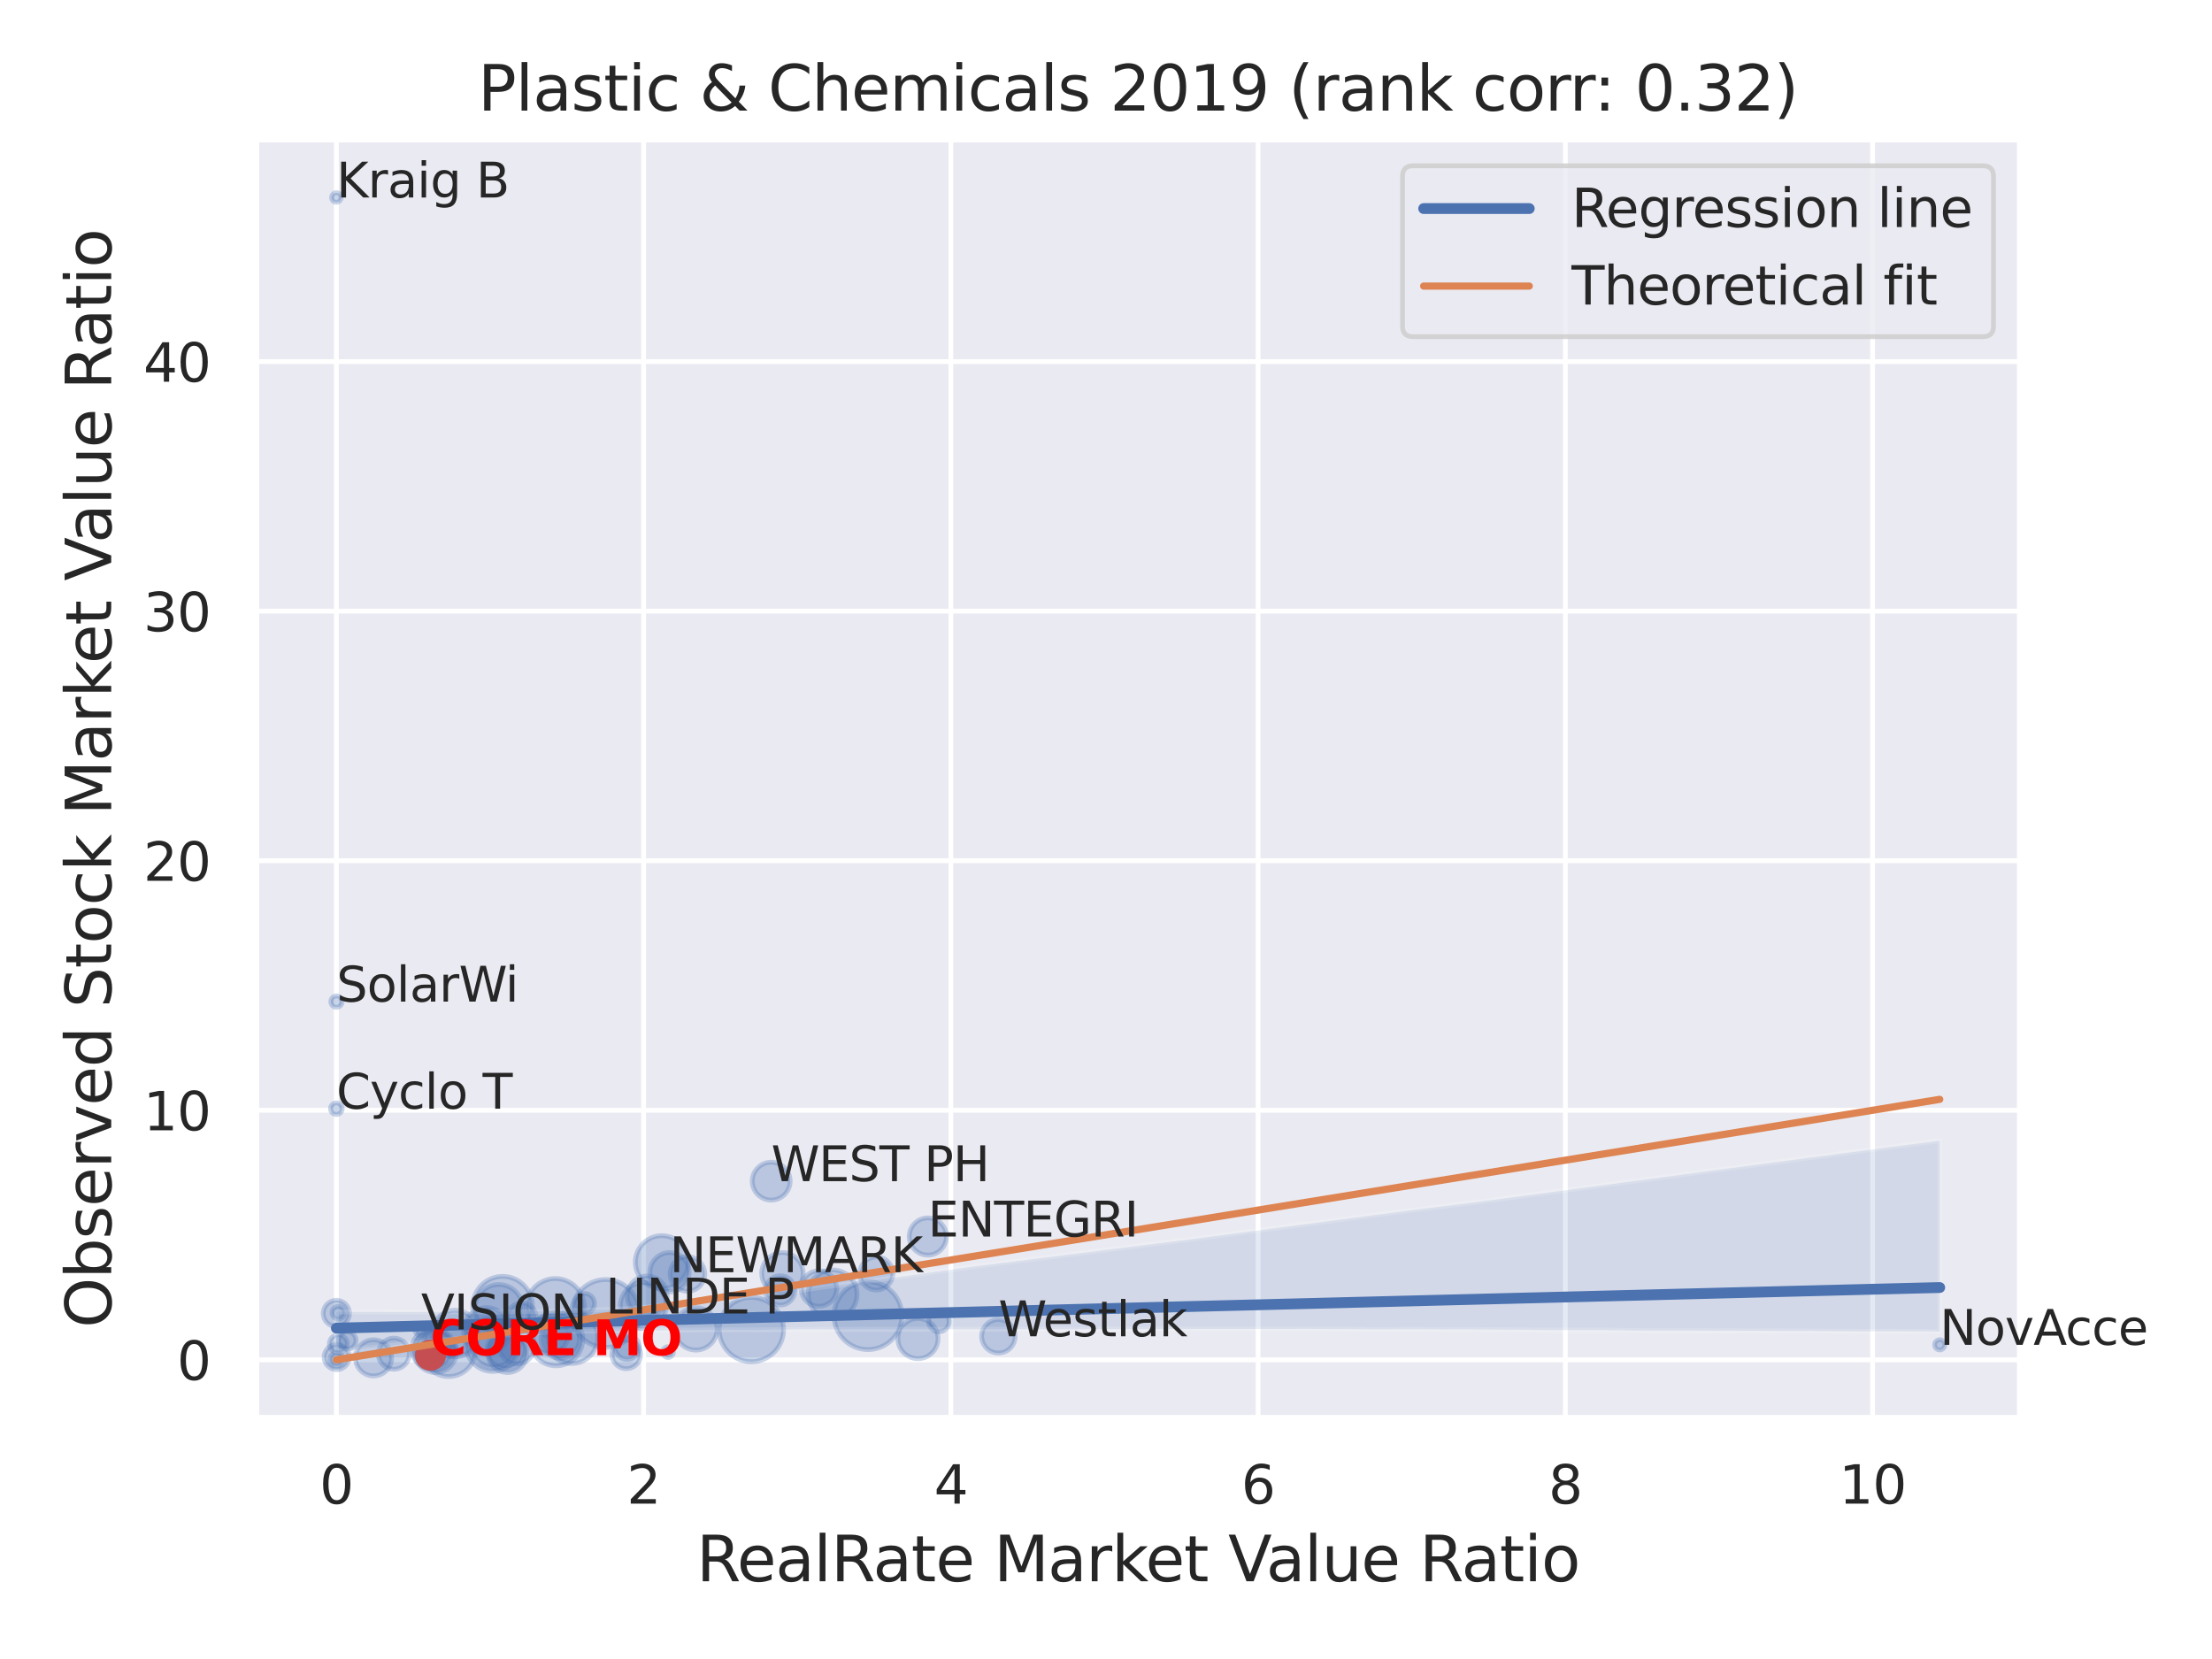 <?xml version="1.0" encoding="utf-8" standalone="no"?>
<!DOCTYPE svg PUBLIC "-//W3C//DTD SVG 1.1//EN"
  "http://www.w3.org/Graphics/SVG/1.1/DTD/svg11.dtd">
<svg xmlns:xlink="http://www.w3.org/1999/xlink" width="460.8pt" height="345.6pt" viewBox="0 0 460.8 345.6" xmlns="http://www.w3.org/2000/svg" version="1.1">
 <defs>
  <style type="text/css">*{stroke-linejoin: round; stroke-linecap: butt}</style>
 </defs>
 <g id="figure_1">
  <g id="patch_1">
   <path d="M 0 345.6 
L 460.8 345.6 
L 460.8 0 
L 0 0 
z
" style="fill: #ffffff"/>
  </g>
  <g id="axes_1">
   <g id="patch_2">
    <path d="M 53.37 295.38 
L 420.783 295.38 
L 420.783 29.04 
L 53.37 29.04 
z
" style="fill: #eaeaf2"/>
   </g>
   <g id="matplotlib.axis_1">
    <g id="xtick_1">
     <g id="line2d_1">
      <path d="M 70.071 295.38 
L 70.071 29.04 
" clip-path="url(#p6c6365d4e1)" style="fill: none; stroke: #ffffff; stroke-linecap: round"/>
     </g>
     <g id="text_1">
      <!-- 0 -->
      <g style="fill: #262626" transform="translate(66.571 313.238) scale(0.11 -0.11)">
       <defs>
        <path id="DejaVuSans-30" d="M 2034 4250 
Q 1547 4250 1301 3770 
Q 1056 3291 1056 2328 
Q 1056 1369 1301 889 
Q 1547 409 2034 409 
Q 2525 409 2770 889 
Q 3016 1369 3016 2328 
Q 3016 3291 2770 3770 
Q 2525 4250 2034 4250 
z
M 2034 4750 
Q 2819 4750 3233 4129 
Q 3647 3509 3647 2328 
Q 3647 1150 3233 529 
Q 2819 -91 2034 -91 
Q 1250 -91 836 529 
Q 422 1150 422 2328 
Q 422 3509 836 4129 
Q 1250 4750 2034 4750 
z
" transform="scale(0.016)"/>
       </defs>
       <use xlink:href="#DejaVuSans-30"/>
      </g>
     </g>
    </g>
    <g id="xtick_2">
     <g id="line2d_2">
      <path d="M 134.074 295.38 
L 134.074 29.04 
" clip-path="url(#p6c6365d4e1)" style="fill: none; stroke: #ffffff; stroke-linecap: round"/>
     </g>
     <g id="text_2">
      <!-- 2 -->
      <g style="fill: #262626" transform="translate(130.575 313.238) scale(0.11 -0.11)">
       <defs>
        <path id="DejaVuSans-32" d="M 1228 531 
L 3431 531 
L 3431 0 
L 469 0 
L 469 531 
Q 828 903 1448 1529 
Q 2069 2156 2228 2338 
Q 2531 2678 2651 2914 
Q 2772 3150 2772 3378 
Q 2772 3750 2511 3984 
Q 2250 4219 1831 4219 
Q 1534 4219 1204 4116 
Q 875 4013 500 3803 
L 500 4441 
Q 881 4594 1212 4672 
Q 1544 4750 1819 4750 
Q 2544 4750 2975 4387 
Q 3406 4025 3406 3419 
Q 3406 3131 3298 2873 
Q 3191 2616 2906 2266 
Q 2828 2175 2409 1742 
Q 1991 1309 1228 531 
z
" transform="scale(0.016)"/>
       </defs>
       <use xlink:href="#DejaVuSans-32"/>
      </g>
     </g>
    </g>
    <g id="xtick_3">
     <g id="line2d_3">
      <path d="M 198.078 295.38 
L 198.078 29.04 
" clip-path="url(#p6c6365d4e1)" style="fill: none; stroke: #ffffff; stroke-linecap: round"/>
     </g>
     <g id="text_3">
      <!-- 4 -->
      <g style="fill: #262626" transform="translate(194.579 313.238) scale(0.11 -0.11)">
       <defs>
        <path id="DejaVuSans-34" d="M 2419 4116 
L 825 1625 
L 2419 1625 
L 2419 4116 
z
M 2253 4666 
L 3047 4666 
L 3047 1625 
L 3713 1625 
L 3713 1100 
L 3047 1100 
L 3047 0 
L 2419 0 
L 2419 1100 
L 313 1100 
L 313 1709 
L 2253 4666 
z
" transform="scale(0.016)"/>
       </defs>
       <use xlink:href="#DejaVuSans-34"/>
      </g>
     </g>
    </g>
    <g id="xtick_4">
     <g id="line2d_4">
      <path d="M 262.082 295.38 
L 262.082 29.04 
" clip-path="url(#p6c6365d4e1)" style="fill: none; stroke: #ffffff; stroke-linecap: round"/>
     </g>
     <g id="text_4">
      <!-- 6 -->
      <g style="fill: #262626" transform="translate(258.583 313.238) scale(0.11 -0.11)">
       <defs>
        <path id="DejaVuSans-36" d="M 2113 2584 
Q 1688 2584 1439 2293 
Q 1191 2003 1191 1497 
Q 1191 994 1439 701 
Q 1688 409 2113 409 
Q 2538 409 2786 701 
Q 3034 994 3034 1497 
Q 3034 2003 2786 2293 
Q 2538 2584 2113 2584 
z
M 3366 4563 
L 3366 3988 
Q 3128 4100 2886 4159 
Q 2644 4219 2406 4219 
Q 1781 4219 1451 3797 
Q 1122 3375 1075 2522 
Q 1259 2794 1537 2939 
Q 1816 3084 2150 3084 
Q 2853 3084 3261 2657 
Q 3669 2231 3669 1497 
Q 3669 778 3244 343 
Q 2819 -91 2113 -91 
Q 1303 -91 875 529 
Q 447 1150 447 2328 
Q 447 3434 972 4092 
Q 1497 4750 2381 4750 
Q 2619 4750 2861 4703 
Q 3103 4656 3366 4563 
z
" transform="scale(0.016)"/>
       </defs>
       <use xlink:href="#DejaVuSans-36"/>
      </g>
     </g>
    </g>
    <g id="xtick_5">
     <g id="line2d_5">
      <path d="M 326.086 295.38 
L 326.086 29.04 
" clip-path="url(#p6c6365d4e1)" style="fill: none; stroke: #ffffff; stroke-linecap: round"/>
     </g>
     <g id="text_5">
      <!-- 8 -->
      <g style="fill: #262626" transform="translate(322.587 313.238) scale(0.11 -0.11)">
       <defs>
        <path id="DejaVuSans-38" d="M 2034 2216 
Q 1584 2216 1326 1975 
Q 1069 1734 1069 1313 
Q 1069 891 1326 650 
Q 1584 409 2034 409 
Q 2484 409 2743 651 
Q 3003 894 3003 1313 
Q 3003 1734 2745 1975 
Q 2488 2216 2034 2216 
z
M 1403 2484 
Q 997 2584 770 2862 
Q 544 3141 544 3541 
Q 544 4100 942 4425 
Q 1341 4750 2034 4750 
Q 2731 4750 3128 4425 
Q 3525 4100 3525 3541 
Q 3525 3141 3298 2862 
Q 3072 2584 2669 2484 
Q 3125 2378 3379 2068 
Q 3634 1759 3634 1313 
Q 3634 634 3220 271 
Q 2806 -91 2034 -91 
Q 1263 -91 848 271 
Q 434 634 434 1313 
Q 434 1759 690 2068 
Q 947 2378 1403 2484 
z
M 1172 3481 
Q 1172 3119 1398 2916 
Q 1625 2713 2034 2713 
Q 2441 2713 2670 2916 
Q 2900 3119 2900 3481 
Q 2900 3844 2670 4047 
Q 2441 4250 2034 4250 
Q 1625 4250 1398 4047 
Q 1172 3844 1172 3481 
z
" transform="scale(0.016)"/>
       </defs>
       <use xlink:href="#DejaVuSans-38"/>
      </g>
     </g>
    </g>
    <g id="xtick_6">
     <g id="line2d_6">
      <path d="M 390.09 295.38 
L 390.09 29.04 
" clip-path="url(#p6c6365d4e1)" style="fill: none; stroke: #ffffff; stroke-linecap: round"/>
     </g>
     <g id="text_6">
      <!-- 10 -->
      <g style="fill: #262626" transform="translate(383.091 313.238) scale(0.11 -0.11)">
       <defs>
        <path id="DejaVuSans-31" d="M 794 531 
L 1825 531 
L 1825 4091 
L 703 3866 
L 703 4441 
L 1819 4666 
L 2450 4666 
L 2450 531 
L 3481 531 
L 3481 0 
L 794 0 
L 794 531 
z
" transform="scale(0.016)"/>
       </defs>
       <use xlink:href="#DejaVuSans-31"/>
       <use xlink:href="#DejaVuSans-30" x="63.623"/>
      </g>
     </g>
    </g>
    <g id="text_7">
     <!-- RealRate Market Value Ratio -->
     <g style="fill: #262626" transform="translate(145.09 329.404) scale(0.13 -0.13)">
      <defs>
       <path id="DejaVuSans-52" d="M 2841 2188 
Q 3044 2119 3236 1894 
Q 3428 1669 3622 1275 
L 4263 0 
L 3584 0 
L 2988 1197 
Q 2756 1666 2539 1819 
Q 2322 1972 1947 1972 
L 1259 1972 
L 1259 0 
L 628 0 
L 628 4666 
L 2053 4666 
Q 2853 4666 3247 4331 
Q 3641 3997 3641 3322 
Q 3641 2881 3436 2590 
Q 3231 2300 2841 2188 
z
M 1259 4147 
L 1259 2491 
L 2053 2491 
Q 2509 2491 2742 2702 
Q 2975 2913 2975 3322 
Q 2975 3731 2742 3939 
Q 2509 4147 2053 4147 
L 1259 4147 
z
" transform="scale(0.016)"/>
       <path id="DejaVuSans-65" d="M 3597 1894 
L 3597 1613 
L 953 1613 
Q 991 1019 1311 708 
Q 1631 397 2203 397 
Q 2534 397 2845 478 
Q 3156 559 3463 722 
L 3463 178 
Q 3153 47 2828 -22 
Q 2503 -91 2169 -91 
Q 1331 -91 842 396 
Q 353 884 353 1716 
Q 353 2575 817 3079 
Q 1281 3584 2069 3584 
Q 2775 3584 3186 3129 
Q 3597 2675 3597 1894 
z
M 3022 2063 
Q 3016 2534 2758 2815 
Q 2500 3097 2075 3097 
Q 1594 3097 1305 2825 
Q 1016 2553 972 2059 
L 3022 2063 
z
" transform="scale(0.016)"/>
       <path id="DejaVuSans-61" d="M 2194 1759 
Q 1497 1759 1228 1600 
Q 959 1441 959 1056 
Q 959 750 1161 570 
Q 1363 391 1709 391 
Q 2188 391 2477 730 
Q 2766 1069 2766 1631 
L 2766 1759 
L 2194 1759 
z
M 3341 1997 
L 3341 0 
L 2766 0 
L 2766 531 
Q 2569 213 2275 61 
Q 1981 -91 1556 -91 
Q 1019 -91 701 211 
Q 384 513 384 1019 
Q 384 1609 779 1909 
Q 1175 2209 1959 2209 
L 2766 2209 
L 2766 2266 
Q 2766 2663 2505 2880 
Q 2244 3097 1772 3097 
Q 1472 3097 1187 3025 
Q 903 2953 641 2809 
L 641 3341 
Q 956 3463 1253 3523 
Q 1550 3584 1831 3584 
Q 2591 3584 2966 3190 
Q 3341 2797 3341 1997 
z
" transform="scale(0.016)"/>
       <path id="DejaVuSans-6c" d="M 603 4863 
L 1178 4863 
L 1178 0 
L 603 0 
L 603 4863 
z
" transform="scale(0.016)"/>
       <path id="DejaVuSans-74" d="M 1172 4494 
L 1172 3500 
L 2356 3500 
L 2356 3053 
L 1172 3053 
L 1172 1153 
Q 1172 725 1289 603 
Q 1406 481 1766 481 
L 2356 481 
L 2356 0 
L 1766 0 
Q 1100 0 847 248 
Q 594 497 594 1153 
L 594 3053 
L 172 3053 
L 172 3500 
L 594 3500 
L 594 4494 
L 1172 4494 
z
" transform="scale(0.016)"/>
       <path id="DejaVuSans-20" transform="scale(0.016)"/>
       <path id="DejaVuSans-4d" d="M 628 4666 
L 1569 4666 
L 2759 1491 
L 3956 4666 
L 4897 4666 
L 4897 0 
L 4281 0 
L 4281 4097 
L 3078 897 
L 2444 897 
L 1241 4097 
L 1241 0 
L 628 0 
L 628 4666 
z
" transform="scale(0.016)"/>
       <path id="DejaVuSans-72" d="M 2631 2963 
Q 2534 3019 2420 3045 
Q 2306 3072 2169 3072 
Q 1681 3072 1420 2755 
Q 1159 2438 1159 1844 
L 1159 0 
L 581 0 
L 581 3500 
L 1159 3500 
L 1159 2956 
Q 1341 3275 1631 3429 
Q 1922 3584 2338 3584 
Q 2397 3584 2469 3576 
Q 2541 3569 2628 3553 
L 2631 2963 
z
" transform="scale(0.016)"/>
       <path id="DejaVuSans-6b" d="M 581 4863 
L 1159 4863 
L 1159 1991 
L 2875 3500 
L 3609 3500 
L 1753 1863 
L 3688 0 
L 2938 0 
L 1159 1709 
L 1159 0 
L 581 0 
L 581 4863 
z
" transform="scale(0.016)"/>
       <path id="DejaVuSans-56" d="M 1831 0 
L 50 4666 
L 709 4666 
L 2188 738 
L 3669 4666 
L 4325 4666 
L 2547 0 
L 1831 0 
z
" transform="scale(0.016)"/>
       <path id="DejaVuSans-75" d="M 544 1381 
L 544 3500 
L 1119 3500 
L 1119 1403 
Q 1119 906 1312 657 
Q 1506 409 1894 409 
Q 2359 409 2629 706 
Q 2900 1003 2900 1516 
L 2900 3500 
L 3475 3500 
L 3475 0 
L 2900 0 
L 2900 538 
Q 2691 219 2414 64 
Q 2138 -91 1772 -91 
Q 1169 -91 856 284 
Q 544 659 544 1381 
z
M 1991 3584 
L 1991 3584 
z
" transform="scale(0.016)"/>
       <path id="DejaVuSans-69" d="M 603 3500 
L 1178 3500 
L 1178 0 
L 603 0 
L 603 3500 
z
M 603 4863 
L 1178 4863 
L 1178 4134 
L 603 4134 
L 603 4863 
z
" transform="scale(0.016)"/>
       <path id="DejaVuSans-6f" d="M 1959 3097 
Q 1497 3097 1228 2736 
Q 959 2375 959 1747 
Q 959 1119 1226 758 
Q 1494 397 1959 397 
Q 2419 397 2687 759 
Q 2956 1122 2956 1747 
Q 2956 2369 2687 2733 
Q 2419 3097 1959 3097 
z
M 1959 3584 
Q 2709 3584 3137 3096 
Q 3566 2609 3566 1747 
Q 3566 888 3137 398 
Q 2709 -91 1959 -91 
Q 1206 -91 779 398 
Q 353 888 353 1747 
Q 353 2609 779 3096 
Q 1206 3584 1959 3584 
z
" transform="scale(0.016)"/>
      </defs>
      <use xlink:href="#DejaVuSans-52"/>
      <use xlink:href="#DejaVuSans-65" x="64.982"/>
      <use xlink:href="#DejaVuSans-61" x="126.506"/>
      <use xlink:href="#DejaVuSans-6c" x="187.785"/>
      <use xlink:href="#DejaVuSans-52" x="215.568"/>
      <use xlink:href="#DejaVuSans-61" x="282.801"/>
      <use xlink:href="#DejaVuSans-74" x="344.08"/>
      <use xlink:href="#DejaVuSans-65" x="383.289"/>
      <use xlink:href="#DejaVuSans-20" x="444.812"/>
      <use xlink:href="#DejaVuSans-4d" x="476.6"/>
      <use xlink:href="#DejaVuSans-61" x="562.879"/>
      <use xlink:href="#DejaVuSans-72" x="624.158"/>
      <use xlink:href="#DejaVuSans-6b" x="665.271"/>
      <use xlink:href="#DejaVuSans-65" x="719.557"/>
      <use xlink:href="#DejaVuSans-74" x="781.08"/>
      <use xlink:href="#DejaVuSans-20" x="820.289"/>
      <use xlink:href="#DejaVuSans-56" x="852.076"/>
      <use xlink:href="#DejaVuSans-61" x="912.734"/>
      <use xlink:href="#DejaVuSans-6c" x="974.014"/>
      <use xlink:href="#DejaVuSans-75" x="1001.797"/>
      <use xlink:href="#DejaVuSans-65" x="1065.176"/>
      <use xlink:href="#DejaVuSans-20" x="1126.699"/>
      <use xlink:href="#DejaVuSans-52" x="1158.486"/>
      <use xlink:href="#DejaVuSans-61" x="1225.719"/>
      <use xlink:href="#DejaVuSans-74" x="1286.998"/>
      <use xlink:href="#DejaVuSans-69" x="1326.207"/>
      <use xlink:href="#DejaVuSans-6f" x="1353.99"/>
     </g>
    </g>
   </g>
   <g id="matplotlib.axis_2">
    <g id="ytick_1">
     <g id="line2d_7">
      <path d="M 53.37 283.274 
L 420.783 283.274 
" clip-path="url(#p6c6365d4e1)" style="fill: none; stroke: #ffffff; stroke-linecap: round"/>
     </g>
     <g id="text_8">
      <!-- 0 -->
      <g style="fill: #262626" transform="translate(36.871 287.453) scale(0.11 -0.11)">
       <use xlink:href="#DejaVuSans-30"/>
      </g>
     </g>
    </g>
    <g id="ytick_2">
     <g id="line2d_8">
      <path d="M 53.37 231.288 
L 420.783 231.288 
" clip-path="url(#p6c6365d4e1)" style="fill: none; stroke: #ffffff; stroke-linecap: round"/>
     </g>
     <g id="text_9">
      <!-- 10 -->
      <g style="fill: #262626" transform="translate(29.872 235.467) scale(0.11 -0.11)">
       <use xlink:href="#DejaVuSans-31"/>
       <use xlink:href="#DejaVuSans-30" x="63.623"/>
      </g>
     </g>
    </g>
    <g id="ytick_3">
     <g id="line2d_9">
      <path d="M 53.37 179.303 
L 420.783 179.303 
" clip-path="url(#p6c6365d4e1)" style="fill: none; stroke: #ffffff; stroke-linecap: round"/>
     </g>
     <g id="text_10">
      <!-- 20 -->
      <g style="fill: #262626" transform="translate(29.872 183.482) scale(0.11 -0.11)">
       <use xlink:href="#DejaVuSans-32"/>
       <use xlink:href="#DejaVuSans-30" x="63.623"/>
      </g>
     </g>
    </g>
    <g id="ytick_4">
     <g id="line2d_10">
      <path d="M 53.37 127.318 
L 420.783 127.318 
" clip-path="url(#p6c6365d4e1)" style="fill: none; stroke: #ffffff; stroke-linecap: round"/>
     </g>
     <g id="text_11">
      <!-- 30 -->
      <g style="fill: #262626" transform="translate(29.872 131.497) scale(0.11 -0.11)">
       <defs>
        <path id="DejaVuSans-33" d="M 2597 2516 
Q 3050 2419 3304 2112 
Q 3559 1806 3559 1356 
Q 3559 666 3084 287 
Q 2609 -91 1734 -91 
Q 1441 -91 1130 -33 
Q 819 25 488 141 
L 488 750 
Q 750 597 1062 519 
Q 1375 441 1716 441 
Q 2309 441 2620 675 
Q 2931 909 2931 1356 
Q 2931 1769 2642 2001 
Q 2353 2234 1838 2234 
L 1294 2234 
L 1294 2753 
L 1863 2753 
Q 2328 2753 2575 2939 
Q 2822 3125 2822 3475 
Q 2822 3834 2567 4026 
Q 2313 4219 1838 4219 
Q 1578 4219 1281 4162 
Q 984 4106 628 3988 
L 628 4550 
Q 988 4650 1302 4700 
Q 1616 4750 1894 4750 
Q 2613 4750 3031 4423 
Q 3450 4097 3450 3541 
Q 3450 3153 3228 2886 
Q 3006 2619 2597 2516 
z
" transform="scale(0.016)"/>
       </defs>
       <use xlink:href="#DejaVuSans-33"/>
       <use xlink:href="#DejaVuSans-30" x="63.623"/>
      </g>
     </g>
    </g>
    <g id="ytick_5">
     <g id="line2d_11">
      <path d="M 53.37 75.332 
L 420.783 75.332 
" clip-path="url(#p6c6365d4e1)" style="fill: none; stroke: #ffffff; stroke-linecap: round"/>
     </g>
     <g id="text_12">
      <!-- 40 -->
      <g style="fill: #262626" transform="translate(29.872 79.512) scale(0.11 -0.11)">
       <use xlink:href="#DejaVuSans-34"/>
       <use xlink:href="#DejaVuSans-30" x="63.623"/>
      </g>
     </g>
    </g>
    <g id="text_13">
     <!-- Observed Stock Market Value Ratio -->
     <g style="fill: #262626" transform="translate(23.169 276.612) rotate(-90) scale(0.13 -0.13)">
      <defs>
       <path id="DejaVuSans-4f" d="M 2522 4238 
Q 1834 4238 1429 3725 
Q 1025 3213 1025 2328 
Q 1025 1447 1429 934 
Q 1834 422 2522 422 
Q 3209 422 3611 934 
Q 4013 1447 4013 2328 
Q 4013 3213 3611 3725 
Q 3209 4238 2522 4238 
z
M 2522 4750 
Q 3503 4750 4090 4092 
Q 4678 3434 4678 2328 
Q 4678 1225 4090 567 
Q 3503 -91 2522 -91 
Q 1538 -91 948 565 
Q 359 1222 359 2328 
Q 359 3434 948 4092 
Q 1538 4750 2522 4750 
z
" transform="scale(0.016)"/>
       <path id="DejaVuSans-62" d="M 3116 1747 
Q 3116 2381 2855 2742 
Q 2594 3103 2138 3103 
Q 1681 3103 1420 2742 
Q 1159 2381 1159 1747 
Q 1159 1113 1420 752 
Q 1681 391 2138 391 
Q 2594 391 2855 752 
Q 3116 1113 3116 1747 
z
M 1159 2969 
Q 1341 3281 1617 3432 
Q 1894 3584 2278 3584 
Q 2916 3584 3314 3078 
Q 3713 2572 3713 1747 
Q 3713 922 3314 415 
Q 2916 -91 2278 -91 
Q 1894 -91 1617 61 
Q 1341 213 1159 525 
L 1159 0 
L 581 0 
L 581 4863 
L 1159 4863 
L 1159 2969 
z
" transform="scale(0.016)"/>
       <path id="DejaVuSans-73" d="M 2834 3397 
L 2834 2853 
Q 2591 2978 2328 3040 
Q 2066 3103 1784 3103 
Q 1356 3103 1142 2972 
Q 928 2841 928 2578 
Q 928 2378 1081 2264 
Q 1234 2150 1697 2047 
L 1894 2003 
Q 2506 1872 2764 1633 
Q 3022 1394 3022 966 
Q 3022 478 2636 193 
Q 2250 -91 1575 -91 
Q 1294 -91 989 -36 
Q 684 19 347 128 
L 347 722 
Q 666 556 975 473 
Q 1284 391 1588 391 
Q 1994 391 2212 530 
Q 2431 669 2431 922 
Q 2431 1156 2273 1281 
Q 2116 1406 1581 1522 
L 1381 1569 
Q 847 1681 609 1914 
Q 372 2147 372 2553 
Q 372 3047 722 3315 
Q 1072 3584 1716 3584 
Q 2034 3584 2315 3537 
Q 2597 3491 2834 3397 
z
" transform="scale(0.016)"/>
       <path id="DejaVuSans-76" d="M 191 3500 
L 800 3500 
L 1894 563 
L 2988 3500 
L 3597 3500 
L 2284 0 
L 1503 0 
L 191 3500 
z
" transform="scale(0.016)"/>
       <path id="DejaVuSans-64" d="M 2906 2969 
L 2906 4863 
L 3481 4863 
L 3481 0 
L 2906 0 
L 2906 525 
Q 2725 213 2448 61 
Q 2172 -91 1784 -91 
Q 1150 -91 751 415 
Q 353 922 353 1747 
Q 353 2572 751 3078 
Q 1150 3584 1784 3584 
Q 2172 3584 2448 3432 
Q 2725 3281 2906 2969 
z
M 947 1747 
Q 947 1113 1208 752 
Q 1469 391 1925 391 
Q 2381 391 2643 752 
Q 2906 1113 2906 1747 
Q 2906 2381 2643 2742 
Q 2381 3103 1925 3103 
Q 1469 3103 1208 2742 
Q 947 2381 947 1747 
z
" transform="scale(0.016)"/>
       <path id="DejaVuSans-53" d="M 3425 4513 
L 3425 3897 
Q 3066 4069 2747 4153 
Q 2428 4238 2131 4238 
Q 1616 4238 1336 4038 
Q 1056 3838 1056 3469 
Q 1056 3159 1242 3001 
Q 1428 2844 1947 2747 
L 2328 2669 
Q 3034 2534 3370 2195 
Q 3706 1856 3706 1288 
Q 3706 609 3251 259 
Q 2797 -91 1919 -91 
Q 1588 -91 1214 -16 
Q 841 59 441 206 
L 441 856 
Q 825 641 1194 531 
Q 1563 422 1919 422 
Q 2459 422 2753 634 
Q 3047 847 3047 1241 
Q 3047 1584 2836 1778 
Q 2625 1972 2144 2069 
L 1759 2144 
Q 1053 2284 737 2584 
Q 422 2884 422 3419 
Q 422 4038 858 4394 
Q 1294 4750 2059 4750 
Q 2388 4750 2728 4690 
Q 3069 4631 3425 4513 
z
" transform="scale(0.016)"/>
       <path id="DejaVuSans-63" d="M 3122 3366 
L 3122 2828 
Q 2878 2963 2633 3030 
Q 2388 3097 2138 3097 
Q 1578 3097 1268 2742 
Q 959 2388 959 1747 
Q 959 1106 1268 751 
Q 1578 397 2138 397 
Q 2388 397 2633 464 
Q 2878 531 3122 666 
L 3122 134 
Q 2881 22 2623 -34 
Q 2366 -91 2075 -91 
Q 1284 -91 818 406 
Q 353 903 353 1747 
Q 353 2603 823 3093 
Q 1294 3584 2113 3584 
Q 2378 3584 2631 3529 
Q 2884 3475 3122 3366 
z
" transform="scale(0.016)"/>
      </defs>
      <use xlink:href="#DejaVuSans-4f"/>
      <use xlink:href="#DejaVuSans-62" x="78.711"/>
      <use xlink:href="#DejaVuSans-73" x="142.188"/>
      <use xlink:href="#DejaVuSans-65" x="194.287"/>
      <use xlink:href="#DejaVuSans-72" x="255.811"/>
      <use xlink:href="#DejaVuSans-76" x="296.924"/>
      <use xlink:href="#DejaVuSans-65" x="356.104"/>
      <use xlink:href="#DejaVuSans-64" x="417.627"/>
      <use xlink:href="#DejaVuSans-20" x="481.104"/>
      <use xlink:href="#DejaVuSans-53" x="512.891"/>
      <use xlink:href="#DejaVuSans-74" x="576.367"/>
      <use xlink:href="#DejaVuSans-6f" x="615.576"/>
      <use xlink:href="#DejaVuSans-63" x="676.758"/>
      <use xlink:href="#DejaVuSans-6b" x="731.738"/>
      <use xlink:href="#DejaVuSans-20" x="789.648"/>
      <use xlink:href="#DejaVuSans-4d" x="821.436"/>
      <use xlink:href="#DejaVuSans-61" x="907.715"/>
      <use xlink:href="#DejaVuSans-72" x="968.994"/>
      <use xlink:href="#DejaVuSans-6b" x="1010.107"/>
      <use xlink:href="#DejaVuSans-65" x="1064.393"/>
      <use xlink:href="#DejaVuSans-74" x="1125.916"/>
      <use xlink:href="#DejaVuSans-20" x="1165.125"/>
      <use xlink:href="#DejaVuSans-56" x="1196.912"/>
      <use xlink:href="#DejaVuSans-61" x="1257.57"/>
      <use xlink:href="#DejaVuSans-6c" x="1318.85"/>
      <use xlink:href="#DejaVuSans-75" x="1346.633"/>
      <use xlink:href="#DejaVuSans-65" x="1410.012"/>
      <use xlink:href="#DejaVuSans-20" x="1471.535"/>
      <use xlink:href="#DejaVuSans-52" x="1503.322"/>
      <use xlink:href="#DejaVuSans-61" x="1570.555"/>
      <use xlink:href="#DejaVuSans-74" x="1631.834"/>
      <use xlink:href="#DejaVuSans-69" x="1671.043"/>
      <use xlink:href="#DejaVuSans-6f" x="1698.826"/>
     </g>
    </g>
   </g>
   <g id="PathCollection_1">
    <path d="M 137.873 268.465 
C 139.338 268.465 140.744 267.883 141.78 266.846 
C 142.816 265.81 143.399 264.405 143.399 262.939 
C 143.399 261.474 142.816 260.068 141.78 259.032 
C 140.744 257.996 139.338 257.414 137.873 257.414 
C 136.408 257.414 135.002 257.996 133.966 259.032 
C 132.93 260.068 132.347 261.474 132.347 262.939 
C 132.347 264.405 132.93 265.81 133.966 266.846 
C 135.002 267.883 136.408 268.465 137.873 268.465 
z
" clip-path="url(#p6c6365d4e1)" style="fill: #4c72b0; fill-opacity: 0.3; stroke: #4c72b0; stroke-opacity: 0.3"/>
    <path d="M 143.21 268.996 
C 144.166 268.996 145.083 268.617 145.759 267.94 
C 146.435 267.264 146.815 266.347 146.815 265.391 
C 146.815 264.435 146.435 263.518 145.759 262.842 
C 145.083 262.166 144.166 261.786 143.21 261.786 
C 142.254 261.786 141.337 262.166 140.661 262.842 
C 139.985 263.518 139.605 264.435 139.605 265.391 
C 139.605 266.347 139.985 267.264 140.661 267.94 
C 141.337 268.617 142.254 268.996 143.21 268.996 
z
" clip-path="url(#p6c6365d4e1)" style="fill: #4c72b0; fill-opacity: 0.3; stroke: #4c72b0; stroke-opacity: 0.3"/>
    <path d="M 104.709 278.337 
C 106.359 278.337 107.942 277.681 109.108 276.515 
C 110.275 275.348 110.931 273.765 110.931 272.115 
C 110.931 270.465 110.275 268.882 109.108 267.716 
C 107.942 266.549 106.359 265.893 104.709 265.893 
C 103.059 265.893 101.476 266.549 100.309 267.716 
C 99.143 268.882 98.487 270.465 98.487 272.115 
C 98.487 273.765 99.143 275.348 100.309 276.515 
C 101.476 277.681 103.059 278.337 104.709 278.337 
z
" clip-path="url(#p6c6365d4e1)" style="fill: #4c72b0; fill-opacity: 0.3; stroke: #4c72b0; stroke-opacity: 0.3"/>
    <path d="M 72.344 281.046 
C 72.827 281.046 73.29 280.854 73.632 280.512 
C 73.974 280.171 74.166 279.707 74.166 279.224 
C 74.166 278.741 73.974 278.278 73.632 277.936 
C 73.29 277.594 72.827 277.402 72.344 277.402 
C 71.861 277.402 71.397 277.594 71.056 277.936 
C 70.714 278.278 70.522 278.741 70.522 279.224 
C 70.522 279.707 70.714 280.171 71.056 280.512 
C 71.397 280.854 71.861 281.046 72.344 281.046 
z
" clip-path="url(#p6c6365d4e1)" style="fill: #4c72b0; fill-opacity: 0.3; stroke: #4c72b0; stroke-opacity: 0.3"/>
    <path d="M 105.726 285.923 
C 106.802 285.923 107.833 285.496 108.594 284.735 
C 109.354 283.974 109.782 282.943 109.782 281.867 
C 109.782 280.792 109.354 279.76 108.594 279 
C 107.833 278.239 106.802 277.812 105.726 277.812 
C 104.651 277.812 103.619 278.239 102.858 279 
C 102.098 279.76 101.671 280.792 101.671 281.867 
C 101.671 282.943 102.098 283.974 102.858 284.735 
C 103.619 285.496 104.651 285.923 105.726 285.923 
z
" clip-path="url(#p6c6365d4e1)" style="fill: #4c72b0; fill-opacity: 0.3; stroke: #4c72b0; stroke-opacity: 0.3"/>
    <path d="M 130.468 285.119 
C 131.258 285.119 132.016 284.805 132.575 284.246 
C 133.134 283.687 133.448 282.929 133.448 282.139 
C 133.448 281.348 133.134 280.59 132.575 280.031 
C 132.016 279.472 131.258 279.158 130.468 279.158 
C 129.677 279.158 128.919 279.472 128.36 280.031 
C 127.801 280.59 127.487 281.348 127.487 282.139 
C 127.487 282.929 127.801 283.687 128.36 284.246 
C 128.919 284.805 129.677 285.119 130.468 285.119 
z
" clip-path="url(#p6c6365d4e1)" style="fill: #4c72b0; fill-opacity: 0.3; stroke: #4c72b0; stroke-opacity: 0.3"/>
    <path d="M 162.56 271.861 
C 163.368 271.861 164.143 271.54 164.714 270.969 
C 165.285 270.398 165.606 269.623 165.606 268.815 
C 165.606 268.007 165.285 267.233 164.714 266.661 
C 164.143 266.09 163.368 265.769 162.56 265.769 
C 161.752 265.769 160.977 266.09 160.406 266.661 
C 159.835 267.233 159.514 268.007 159.514 268.815 
C 159.514 269.623 159.835 270.398 160.406 270.969 
C 160.977 271.54 161.752 271.861 162.56 271.861 
z
" clip-path="url(#p6c6365d4e1)" style="fill: #4c72b0; fill-opacity: 0.3; stroke: #4c72b0; stroke-opacity: 0.3"/>
    <path d="M 130.65 283.183 
C 131.322 283.183 131.966 282.916 132.44 282.441 
C 132.915 281.967 133.182 281.323 133.182 280.651 
C 133.182 279.98 132.915 279.336 132.44 278.862 
C 131.966 278.387 131.322 278.12 130.65 278.12 
C 129.979 278.12 129.335 278.387 128.861 278.862 
C 128.386 279.336 128.119 279.98 128.119 280.651 
C 128.119 281.323 128.386 281.967 128.861 282.441 
C 129.335 282.916 129.979 283.183 130.65 283.183 
z
" clip-path="url(#p6c6365d4e1)" style="fill: #4c72b0; fill-opacity: 0.3; stroke: #4c72b0; stroke-opacity: 0.3"/>
    <path d="M 115.69 278.472 
C 117.298 278.472 118.841 277.833 119.978 276.695 
C 121.115 275.558 121.754 274.015 121.754 272.407 
C 121.754 270.799 121.115 269.256 119.978 268.119 
C 118.841 266.981 117.298 266.342 115.69 266.342 
C 114.081 266.342 112.539 266.981 111.401 268.119 
C 110.264 269.256 109.625 270.799 109.625 272.407 
C 109.625 274.015 110.264 275.558 111.401 276.695 
C 112.539 277.833 114.081 278.472 115.69 278.472 
z
" clip-path="url(#p6c6365d4e1)" style="fill: #4c72b0; fill-opacity: 0.3; stroke: #4c72b0; stroke-opacity: 0.3"/>
    <path d="M 182.553 268.73 
C 183.466 268.73 184.341 268.367 184.987 267.722 
C 185.632 267.076 185.995 266.201 185.995 265.288 
C 185.995 264.375 185.632 263.499 184.987 262.854 
C 184.341 262.209 183.466 261.846 182.553 261.846 
C 181.64 261.846 180.765 262.209 180.119 262.854 
C 179.474 263.499 179.111 264.375 179.111 265.288 
C 179.111 266.201 179.474 267.076 180.119 267.722 
C 180.765 268.367 181.64 268.73 182.553 268.73 
z
" clip-path="url(#p6c6365d4e1)" style="fill: #4c72b0; fill-opacity: 0.3; stroke: #4c72b0; stroke-opacity: 0.3"/>
    <path d="M 160.655 250.002 
C 161.701 250.002 162.705 249.587 163.445 248.847 
C 164.185 248.107 164.601 247.103 164.601 246.057 
C 164.601 245.01 164.185 244.007 163.445 243.267 
C 162.705 242.527 161.701 242.111 160.655 242.111 
C 159.609 242.111 158.605 242.527 157.865 243.267 
C 157.125 244.007 156.709 245.01 156.709 246.057 
C 156.709 247.103 157.125 248.107 157.865 248.847 
C 158.605 249.587 159.609 250.002 160.655 250.002 
z
" clip-path="url(#p6c6365d4e1)" style="fill: #4c72b0; fill-opacity: 0.3; stroke: #4c72b0; stroke-opacity: 0.3"/>
    <path d="M 103.905 277.516 
C 105.222 277.516 106.484 276.993 107.415 276.062 
C 108.346 275.132 108.869 273.869 108.869 272.553 
C 108.869 271.237 108.346 269.974 107.415 269.043 
C 106.484 268.112 105.222 267.589 103.905 267.589 
C 102.589 267.589 101.326 268.112 100.396 269.043 
C 99.465 269.974 98.942 271.237 98.942 272.553 
C 98.942 273.869 99.465 275.132 100.396 276.062 
C 101.326 276.993 102.589 277.516 103.905 277.516 
z
" clip-path="url(#p6c6365d4e1)" style="fill: #4c72b0; fill-opacity: 0.3; stroke: #4c72b0; stroke-opacity: 0.3"/>
    <path d="M 170.607 272.127 
C 171.589 272.127 172.53 271.737 173.224 271.043 
C 173.919 270.349 174.309 269.408 174.309 268.426 
C 174.309 267.444 173.919 266.503 173.224 265.809 
C 172.53 265.115 171.589 264.725 170.607 264.725 
C 169.626 264.725 168.684 265.115 167.99 265.809 
C 167.296 266.503 166.906 267.444 166.906 268.426 
C 166.906 269.408 167.296 270.349 167.99 271.043 
C 168.684 271.737 169.626 272.127 170.607 272.127 
z
" clip-path="url(#p6c6365d4e1)" style="fill: #4c72b0; fill-opacity: 0.3; stroke: #4c72b0; stroke-opacity: 0.3"/>
    <path d="M 70.49 274.79 
C 70.843 274.79 71.181 274.65 71.43 274.401 
C 71.679 274.151 71.819 273.813 71.819 273.461 
C 71.819 273.108 71.679 272.77 71.43 272.521 
C 71.181 272.272 70.843 272.132 70.49 272.132 
C 70.138 272.132 69.8 272.272 69.551 272.521 
C 69.301 272.77 69.161 273.108 69.161 273.461 
C 69.161 273.813 69.301 274.151 69.551 274.401 
C 69.8 274.65 70.138 274.79 70.49 274.79 
z
" clip-path="url(#p6c6365d4e1)" style="fill: #4c72b0; fill-opacity: 0.3; stroke: #4c72b0; stroke-opacity: 0.3"/>
    <path d="M 134.823 274.139 
C 135.926 274.139 136.984 273.701 137.764 272.921 
C 138.544 272.141 138.982 271.083 138.982 269.98 
C 138.982 268.877 138.544 267.819 137.764 267.039 
C 136.984 266.259 135.926 265.82 134.823 265.82 
C 133.72 265.82 132.662 266.259 131.882 267.039 
C 131.102 267.819 130.663 268.877 130.663 269.98 
C 130.663 271.083 131.102 272.141 131.882 272.921 
C 132.662 273.701 133.72 274.139 134.823 274.139 
z
" clip-path="url(#p6c6365d4e1)" style="fill: #4c72b0; fill-opacity: 0.3; stroke: #4c72b0; stroke-opacity: 0.3"/>
    <path d="M 70.136 285.323 
C 70.829 285.323 71.494 285.047 71.984 284.557 
C 72.474 284.067 72.75 283.402 72.75 282.709 
C 72.75 282.016 72.474 281.351 71.984 280.861 
C 71.494 280.371 70.829 280.096 70.136 280.096 
C 69.443 280.096 68.778 280.371 68.288 280.861 
C 67.798 281.351 67.523 282.016 67.523 282.709 
C 67.523 283.402 67.798 284.067 68.288 284.557 
C 68.778 285.047 69.443 285.323 70.136 285.323 
z
" clip-path="url(#p6c6365d4e1)" style="fill: #4c72b0; fill-opacity: 0.3; stroke: #4c72b0; stroke-opacity: 0.3"/>
    <path d="M 77.815 286.635 
C 78.815 286.635 79.773 286.238 80.48 285.531 
C 81.187 284.824 81.584 283.866 81.584 282.866 
C 81.584 281.866 81.187 280.908 80.48 280.201 
C 79.773 279.494 78.815 279.097 77.815 279.097 
C 76.815 279.097 75.857 279.494 75.15 280.201 
C 74.443 280.908 74.046 281.866 74.046 282.866 
C 74.046 283.866 74.443 284.824 75.15 285.531 
C 75.857 286.238 76.815 286.635 77.815 286.635 
z
" clip-path="url(#p6c6365d4e1)" style="fill: #4c72b0; fill-opacity: 0.3; stroke: #4c72b0; stroke-opacity: 0.3"/>
    <path d="M 134.018 276.794 
C 135.288 276.794 136.507 276.289 137.406 275.39 
C 138.304 274.492 138.809 273.273 138.809 272.002 
C 138.809 270.732 138.304 269.513 137.406 268.614 
C 136.507 267.716 135.288 267.211 134.018 267.211 
C 132.747 267.211 131.528 267.716 130.63 268.614 
C 129.731 269.513 129.226 270.732 129.226 272.002 
C 129.226 273.273 129.731 274.492 130.63 275.39 
C 131.528 276.289 132.747 276.794 134.018 276.794 
z
" clip-path="url(#p6c6365d4e1)" style="fill: #4c72b0; fill-opacity: 0.3; stroke: #4c72b0; stroke-opacity: 0.3"/>
    <path d="M 102.624 285.686 
C 104.116 285.686 105.546 285.094 106.601 284.039 
C 107.655 282.985 108.248 281.554 108.248 280.063 
C 108.248 278.571 107.655 277.141 106.601 276.086 
C 105.546 275.032 104.116 274.439 102.624 274.439 
C 101.133 274.439 99.702 275.032 98.648 276.086 
C 97.593 277.141 97.001 278.571 97.001 280.063 
C 97.001 281.554 97.593 282.985 98.648 284.039 
C 99.702 285.094 101.133 285.686 102.624 285.686 
z
" clip-path="url(#p6c6365d4e1)" style="fill: #4c72b0; fill-opacity: 0.3; stroke: #4c72b0; stroke-opacity: 0.3"/>
    <path d="M 116.708 282.959 
C 117.768 282.959 118.784 282.538 119.534 281.788 
C 120.283 281.039 120.704 280.023 120.704 278.963 
C 120.704 277.904 120.283 276.887 119.534 276.138 
C 118.784 275.389 117.768 274.968 116.708 274.968 
C 115.649 274.968 114.633 275.389 113.883 276.138 
C 113.134 276.887 112.713 277.904 112.713 278.963 
C 112.713 280.023 113.134 281.039 113.883 281.788 
C 114.633 282.538 115.649 282.959 116.708 282.959 
z
" clip-path="url(#p6c6365d4e1)" style="fill: #4c72b0; fill-opacity: 0.3; stroke: #4c72b0; stroke-opacity: 0.3"/>
    <path d="M 162.993 269.565 
C 164.137 269.565 165.235 269.11 166.044 268.301 
C 166.853 267.492 167.307 266.395 167.307 265.251 
C 167.307 264.107 166.853 263.009 166.044 262.201 
C 165.235 261.392 164.137 260.937 162.993 260.937 
C 161.849 260.937 160.752 261.392 159.943 262.201 
C 159.134 263.009 158.679 264.107 158.679 265.251 
C 158.679 266.395 159.134 267.492 159.943 268.301 
C 160.752 269.11 161.849 269.565 162.993 269.565 
z
" clip-path="url(#p6c6365d4e1)" style="fill: #4c72b0; fill-opacity: 0.3; stroke: #4c72b0; stroke-opacity: 0.3"/>
    <path d="M 115.859 284.52 
C 117.329 284.52 118.739 283.936 119.779 282.896 
C 120.818 281.857 121.403 280.447 121.403 278.976 
C 121.403 277.506 120.818 276.096 119.779 275.056 
C 118.739 274.017 117.329 273.433 115.859 273.433 
C 114.389 273.433 112.978 274.017 111.939 275.056 
C 110.899 276.096 110.315 277.506 110.315 278.976 
C 110.315 280.447 110.899 281.857 111.939 282.896 
C 112.978 283.936 114.389 284.52 115.859 284.52 
z
" clip-path="url(#p6c6365d4e1)" style="fill: #4c72b0; fill-opacity: 0.3; stroke: #4c72b0; stroke-opacity: 0.3"/>
    <path d="M 70.071 232.169 
C 70.391 232.169 70.699 232.041 70.926 231.815 
C 71.153 231.588 71.28 231.28 71.28 230.959 
C 71.28 230.638 71.153 230.331 70.926 230.104 
C 70.699 229.877 70.391 229.749 70.071 229.749 
C 69.75 229.749 69.442 229.877 69.215 230.104 
C 68.988 230.331 68.861 230.638 68.861 230.959 
C 68.861 231.28 68.988 231.588 69.215 231.815 
C 69.442 232.041 69.75 232.169 70.071 232.169 
z
" clip-path="url(#p6c6365d4e1)" style="fill: #4c72b0; fill-opacity: 0.3; stroke: #4c72b0; stroke-opacity: 0.3"/>
    <path d="M 105.44 285.023 
C 106.489 285.023 107.495 284.606 108.237 283.865 
C 108.979 283.123 109.396 282.117 109.396 281.068 
C 109.396 280.019 108.979 279.013 108.237 278.271 
C 107.495 277.53 106.489 277.113 105.44 277.113 
C 104.392 277.113 103.385 277.53 102.644 278.271 
C 101.902 279.013 101.485 280.019 101.485 281.068 
C 101.485 282.117 101.902 283.123 102.644 283.865 
C 103.385 284.606 104.392 285.023 105.44 285.023 
z
" clip-path="url(#p6c6365d4e1)" style="fill: #4c72b0; fill-opacity: 0.3; stroke: #4c72b0; stroke-opacity: 0.3"/>
    <path d="M 94.812 282.653 
C 96.098 282.653 97.332 282.142 98.241 281.233 
C 99.15 280.323 99.661 279.089 99.661 277.803 
C 99.661 276.517 99.15 275.284 98.241 274.374 
C 97.332 273.465 96.098 272.954 94.812 272.954 
C 93.526 272.954 92.292 273.465 91.383 274.374 
C 90.473 275.284 89.962 276.517 89.962 277.803 
C 89.962 279.089 90.473 280.323 91.383 281.233 
C 92.292 282.142 93.526 282.653 94.812 282.653 
z
" clip-path="url(#p6c6365d4e1)" style="fill: #4c72b0; fill-opacity: 0.3; stroke: #4c72b0; stroke-opacity: 0.3"/>
    <path d="M 89.668 285.045 
C 90.393 285.045 91.088 284.757 91.601 284.245 
C 92.113 283.732 92.401 283.037 92.401 282.312 
C 92.401 281.587 92.113 280.892 91.601 280.379 
C 91.088 279.866 90.393 279.578 89.668 279.578 
C 88.943 279.578 88.247 279.866 87.735 280.379 
C 87.222 280.892 86.934 281.587 86.934 282.312 
C 86.934 283.037 87.222 283.732 87.735 284.245 
C 88.247 284.757 88.943 285.045 89.668 285.045 
z
" clip-path="url(#p6c6365d4e1)" style="fill: #4c72b0; fill-opacity: 0.3; stroke: #4c72b0; stroke-opacity: 0.3"/>
    <path d="M 404.082 281.213 
C 404.364 281.213 404.634 281.101 404.833 280.902 
C 405.032 280.702 405.144 280.432 405.144 280.15 
C 405.144 279.869 405.032 279.599 404.833 279.399 
C 404.634 279.2 404.364 279.088 404.082 279.088 
C 403.8 279.088 403.53 279.2 403.331 279.399 
C 403.132 279.599 403.02 279.869 403.02 280.15 
C 403.02 280.432 403.132 280.702 403.331 280.902 
C 403.53 281.101 403.8 281.213 404.082 281.213 
z
" clip-path="url(#p6c6365d4e1)" style="fill: #4c72b0; fill-opacity: 0.3; stroke: #4c72b0; stroke-opacity: 0.3"/>
    <path d="M 70.099 209.835 
C 70.413 209.835 70.714 209.71 70.936 209.488 
C 71.158 209.266 71.283 208.965 71.283 208.651 
C 71.283 208.338 71.158 208.037 70.936 207.815 
C 70.714 207.593 70.413 207.468 70.099 207.468 
C 69.785 207.468 69.484 207.593 69.262 207.815 
C 69.04 208.037 68.915 208.338 68.915 208.651 
C 68.915 208.965 69.04 209.266 69.262 209.488 
C 69.484 209.71 69.785 209.835 70.099 209.835 
z
" clip-path="url(#p6c6365d4e1)" style="fill: #4c72b0; fill-opacity: 0.3; stroke: #4c72b0; stroke-opacity: 0.3"/>
    <path d="M 108.691 277.397 
C 109.483 277.397 110.243 277.082 110.803 276.522 
C 111.363 275.962 111.678 275.202 111.678 274.41 
C 111.678 273.618 111.363 272.858 110.803 272.297 
C 110.243 271.737 109.483 271.422 108.691 271.422 
C 107.898 271.422 107.139 271.737 106.578 272.297 
C 106.018 272.858 105.703 273.618 105.703 274.41 
C 105.703 275.202 106.018 275.962 106.578 276.522 
C 107.139 277.082 107.898 277.397 108.691 277.397 
z
" clip-path="url(#p6c6365d4e1)" style="fill: #4c72b0; fill-opacity: 0.3; stroke: #4c72b0; stroke-opacity: 0.3"/>
    <path d="M 193.287 261.463 
C 194.315 261.463 195.3 261.054 196.027 260.328 
C 196.754 259.601 197.162 258.615 197.162 257.587 
C 197.162 256.56 196.754 255.574 196.027 254.847 
C 195.3 254.12 194.315 253.712 193.287 253.712 
C 192.259 253.712 191.273 254.12 190.547 254.847 
C 189.82 255.574 189.412 256.56 189.412 257.587 
C 189.412 258.615 189.82 259.601 190.547 260.328 
C 191.273 261.054 192.259 261.463 193.287 261.463 
z
" clip-path="url(#p6c6365d4e1)" style="fill: #4c72b0; fill-opacity: 0.3; stroke: #4c72b0; stroke-opacity: 0.3"/>
    <path d="M 93.795 282.584 
C 94.139 282.584 94.468 282.448 94.711 282.205 
C 94.954 281.962 95.09 281.632 95.09 281.289 
C 95.09 280.946 94.954 280.616 94.711 280.373 
C 94.468 280.13 94.139 279.994 93.795 279.994 
C 93.452 279.994 93.123 280.13 92.88 280.373 
C 92.637 280.616 92.5 280.946 92.5 281.289 
C 92.5 281.632 92.637 281.962 92.88 282.205 
C 93.123 282.448 93.452 282.584 93.795 282.584 
z
" clip-path="url(#p6c6365d4e1)" style="fill: #4c72b0; fill-opacity: 0.3; stroke: #4c72b0; stroke-opacity: 0.3"/>
    <path d="M 70.071 284.556 
C 70.434 284.556 70.783 284.412 71.04 284.155 
C 71.297 283.898 71.441 283.549 71.441 283.186 
C 71.441 282.822 71.297 282.474 71.04 282.217 
C 70.783 281.96 70.434 281.815 70.071 281.815 
C 69.707 281.815 69.358 281.96 69.101 282.217 
C 68.844 282.474 68.7 282.822 68.7 283.186 
C 68.7 283.549 68.844 283.898 69.101 284.155 
C 69.358 284.412 69.707 284.556 70.071 284.556 
z
" clip-path="url(#p6c6365d4e1)" style="fill: #4c72b0; fill-opacity: 0.3; stroke: #4c72b0; stroke-opacity: 0.3"/>
    <path d="M 144.97 281.246 
C 146.141 281.246 147.263 280.781 148.091 279.953 
C 148.918 279.126 149.383 278.003 149.383 276.833 
C 149.383 275.663 148.918 274.54 148.091 273.713 
C 147.263 272.885 146.141 272.42 144.97 272.42 
C 143.8 272.42 142.678 272.885 141.85 273.713 
C 141.023 274.54 140.558 275.663 140.558 276.833 
C 140.558 278.003 141.023 279.126 141.85 279.953 
C 142.678 280.781 143.8 281.246 144.97 281.246 
z
" clip-path="url(#p6c6365d4e1)" style="fill: #4c72b0; fill-opacity: 0.3; stroke: #4c72b0; stroke-opacity: 0.3"/>
    <path d="M 114.456 281.959 
C 115.499 281.959 116.501 281.544 117.239 280.806 
C 117.977 280.068 118.391 279.067 118.391 278.023 
C 118.391 276.979 117.977 275.978 117.239 275.24 
C 116.501 274.502 115.499 274.087 114.456 274.087 
C 113.412 274.087 112.411 274.502 111.673 275.24 
C 110.934 275.978 110.52 276.979 110.52 278.023 
C 110.52 279.067 110.934 280.068 111.673 280.806 
C 112.411 281.544 113.412 281.959 114.456 281.959 
z
" clip-path="url(#p6c6365d4e1)" style="fill: #4c72b0; fill-opacity: 0.3; stroke: #4c72b0; stroke-opacity: 0.3"/>
    <path d="M 119.131 284.036 
C 120.562 284.036 121.934 283.467 122.946 282.455 
C 123.958 281.443 124.527 280.071 124.527 278.639 
C 124.527 277.208 123.958 275.836 122.946 274.824 
C 121.934 273.812 120.562 273.243 119.131 273.243 
C 117.699 273.243 116.327 273.812 115.315 274.824 
C 114.303 275.836 113.734 277.208 113.734 278.639 
C 113.734 280.071 114.303 281.443 115.315 282.455 
C 116.327 283.467 117.699 284.036 119.131 284.036 
z
" clip-path="url(#p6c6365d4e1)" style="fill: #4c72b0; fill-opacity: 0.3; stroke: #4c72b0; stroke-opacity: 0.3"/>
    <path d="M 139.472 269.102 
C 140.554 269.102 141.592 268.672 142.357 267.907 
C 143.123 267.142 143.553 266.104 143.553 265.021 
C 143.553 263.939 143.123 262.901 142.357 262.136 
C 141.592 261.37 140.554 260.94 139.472 260.94 
C 138.389 260.94 137.351 261.37 136.586 262.136 
C 135.821 262.901 135.391 263.939 135.391 265.021 
C 135.391 266.104 135.821 267.142 136.586 267.907 
C 137.351 268.672 138.389 269.102 139.472 269.102 
z
" clip-path="url(#p6c6365d4e1)" style="fill: #4c72b0; fill-opacity: 0.3; stroke: #4c72b0; stroke-opacity: 0.3"/>
    <path d="M 173.459 274.729 
C 174.808 274.729 176.103 274.193 177.057 273.239 
C 178.011 272.285 178.547 270.99 178.547 269.641 
C 178.547 268.291 178.011 266.997 177.057 266.043 
C 176.103 265.088 174.808 264.552 173.459 264.552 
C 172.109 264.552 170.815 265.088 169.86 266.043 
C 168.906 266.997 168.37 268.291 168.37 269.641 
C 168.37 270.99 168.906 272.285 169.86 273.239 
C 170.815 274.193 172.109 274.729 173.459 274.729 
z
" clip-path="url(#p6c6365d4e1)" style="fill: #4c72b0; fill-opacity: 0.3; stroke: #4c72b0; stroke-opacity: 0.3"/>
    <path d="M 90.019 285.232 
C 91.133 285.232 92.202 284.789 92.99 284.001 
C 93.778 283.213 94.221 282.144 94.221 281.03 
C 94.221 279.915 93.778 278.846 92.99 278.058 
C 92.202 277.27 91.133 276.827 90.019 276.827 
C 88.904 276.827 87.835 277.27 87.047 278.058 
C 86.259 278.846 85.816 279.915 85.816 281.03 
C 85.816 282.144 86.259 283.213 87.047 284.001 
C 87.835 284.789 88.904 285.232 90.019 285.232 
z
" clip-path="url(#p6c6365d4e1)" style="fill: #4c72b0; fill-opacity: 0.3; stroke: #4c72b0; stroke-opacity: 0.3"/>
    <path d="M 195.588 277.431 
C 196.157 277.431 196.703 277.205 197.106 276.803 
C 197.508 276.4 197.735 275.854 197.735 275.285 
C 197.735 274.715 197.508 274.169 197.106 273.767 
C 196.703 273.364 196.157 273.138 195.588 273.138 
C 195.019 273.138 194.473 273.364 194.07 273.767 
C 193.667 274.169 193.441 274.715 193.441 275.285 
C 193.441 275.854 193.667 276.4 194.07 276.803 
C 194.473 277.205 195.019 277.431 195.588 277.431 
z
" clip-path="url(#p6c6365d4e1)" style="fill: #4c72b0; fill-opacity: 0.3; stroke: #4c72b0; stroke-opacity: 0.3"/>
    <path d="M 70.071 276.349 
C 70.797 276.349 71.493 276.06 72.006 275.547 
C 72.52 275.034 72.808 274.337 72.808 273.611 
C 72.808 272.885 72.52 272.189 72.006 271.676 
C 71.493 271.162 70.797 270.874 70.071 270.874 
C 69.345 270.874 68.648 271.162 68.135 271.676 
C 67.622 272.189 67.333 272.885 67.333 273.611 
C 67.333 274.337 67.622 275.034 68.135 275.547 
C 68.648 276.06 69.345 276.349 70.071 276.349 
z
" clip-path="url(#p6c6365d4e1)" style="fill: #4c72b0; fill-opacity: 0.3; stroke: #4c72b0; stroke-opacity: 0.3"/>
    <path d="M 139.165 282.791 
C 139.463 282.791 139.748 282.673 139.958 282.462 
C 140.169 282.252 140.287 281.967 140.287 281.669 
C 140.287 281.372 140.169 281.087 139.958 280.876 
C 139.748 280.666 139.463 280.548 139.165 280.548 
C 138.868 280.548 138.583 280.666 138.372 280.876 
C 138.162 281.087 138.044 281.372 138.044 281.669 
C 138.044 281.967 138.162 282.252 138.372 282.462 
C 138.583 282.673 138.868 282.791 139.165 282.791 
z
" clip-path="url(#p6c6365d4e1)" style="fill: #4c72b0; fill-opacity: 0.3; stroke: #4c72b0; stroke-opacity: 0.3"/>
    <path d="M 93.478 286.764 
C 94.955 286.764 96.372 286.177 97.417 285.132 
C 98.462 284.088 99.048 282.671 99.048 281.193 
C 99.048 279.716 98.462 278.299 97.417 277.254 
C 96.372 276.21 94.955 275.623 93.478 275.623 
C 92.001 275.623 90.584 276.21 89.539 277.254 
C 88.494 278.299 87.908 279.716 87.908 281.193 
C 87.908 282.671 88.494 284.088 89.539 285.132 
C 90.584 286.177 92.001 286.764 93.478 286.764 
z
" clip-path="url(#p6c6365d4e1)" style="fill: #4c72b0; fill-opacity: 0.3; stroke: #4c72b0; stroke-opacity: 0.3"/>
    <path d="M 70.485 281.81 
C 70.981 281.81 71.456 281.613 71.807 281.262 
C 72.158 280.912 72.355 280.436 72.355 279.94 
C 72.355 279.444 72.158 278.968 71.807 278.617 
C 71.456 278.267 70.981 278.07 70.485 278.07 
C 69.989 278.07 69.513 278.267 69.162 278.617 
C 68.812 278.968 68.615 279.444 68.615 279.94 
C 68.615 280.436 68.812 280.912 69.162 281.262 
C 69.513 281.613 69.989 281.81 70.485 281.81 
z
" clip-path="url(#p6c6365d4e1)" style="fill: #4c72b0; fill-opacity: 0.3; stroke: #4c72b0; stroke-opacity: 0.3"/>
    <path d="M 70.071 42.135 
C 70.333 42.135 70.584 42.031 70.77 41.845 
C 70.955 41.66 71.059 41.409 71.059 41.146 
C 71.059 40.884 70.955 40.633 70.77 40.447 
C 70.584 40.262 70.333 40.158 70.071 40.158 
C 69.808 40.158 69.557 40.262 69.371 40.447 
C 69.186 40.633 69.082 40.884 69.082 41.146 
C 69.082 41.409 69.186 41.66 69.371 41.845 
C 69.557 42.031 69.808 42.135 70.071 42.135 
z
" clip-path="url(#p6c6365d4e1)" style="fill: #4c72b0; fill-opacity: 0.3; stroke: #4c72b0; stroke-opacity: 0.3"/>
    <path d="M 191.225 283.029 
C 192.335 283.029 193.4 282.588 194.185 281.803 
C 194.97 281.018 195.411 279.954 195.411 278.844 
C 195.411 277.733 194.97 276.669 194.185 275.884 
C 193.4 275.099 192.335 274.658 191.225 274.658 
C 190.115 274.658 189.051 275.099 188.266 275.884 
C 187.481 276.669 187.04 277.733 187.04 278.844 
C 187.04 279.954 187.481 281.018 188.266 281.803 
C 189.051 282.588 190.115 283.029 191.225 283.029 
z
" clip-path="url(#p6c6365d4e1)" style="fill: #4c72b0; fill-opacity: 0.3; stroke: #4c72b0; stroke-opacity: 0.3"/>
    <path d="M 180.811 281.141 
C 182.686 281.141 184.484 280.396 185.809 279.07 
C 187.135 277.745 187.88 275.947 187.88 274.073 
C 187.88 272.198 187.135 270.4 185.809 269.075 
C 184.484 267.749 182.686 267.004 180.811 267.004 
C 178.937 267.004 177.139 267.749 175.813 269.075 
C 174.488 270.4 173.743 272.198 173.743 274.073 
C 173.743 275.947 174.488 277.745 175.813 279.07 
C 177.139 280.396 178.937 281.141 180.811 281.141 
z
" clip-path="url(#p6c6365d4e1)" style="fill: #4c72b0; fill-opacity: 0.3; stroke: #4c72b0; stroke-opacity: 0.3"/>
    <path d="M 102.812 284.799 
C 104.029 284.799 105.196 284.316 106.057 283.455 
C 106.917 282.595 107.401 281.427 107.401 280.21 
C 107.401 278.993 106.917 277.826 106.057 276.965 
C 105.196 276.105 104.029 275.621 102.812 275.621 
C 101.595 275.621 100.428 276.105 99.567 276.965 
C 98.707 277.826 98.223 278.993 98.223 280.21 
C 98.223 281.427 98.707 282.595 99.567 283.455 
C 100.428 284.316 101.595 284.799 102.812 284.799 
z
" clip-path="url(#p6c6365d4e1)" style="fill: #4c72b0; fill-opacity: 0.3; stroke: #4c72b0; stroke-opacity: 0.3"/>
    <path d="M 90.718 285.909 
C 91.886 285.909 93.007 285.445 93.833 284.619 
C 94.659 283.793 95.123 282.672 95.123 281.504 
C 95.123 280.336 94.659 279.216 93.833 278.39 
C 93.007 277.564 91.886 277.099 90.718 277.099 
C 89.55 277.099 88.429 277.564 87.603 278.39 
C 86.777 279.216 86.313 280.336 86.313 281.504 
C 86.313 282.672 86.777 283.793 87.603 284.619 
C 88.429 285.445 89.55 285.909 90.718 285.909 
z
" clip-path="url(#p6c6365d4e1)" style="fill: #4c72b0; fill-opacity: 0.3; stroke: #4c72b0; stroke-opacity: 0.3"/>
    <path d="M 207.984 281.862 
C 208.909 281.862 209.797 281.494 210.451 280.84 
C 211.105 280.185 211.473 279.298 211.473 278.373 
C 211.473 277.447 211.105 276.56 210.451 275.905 
C 209.797 275.251 208.909 274.883 207.984 274.883 
C 207.059 274.883 206.171 275.251 205.517 275.905 
C 204.862 276.56 204.495 277.447 204.495 278.373 
C 204.495 279.298 204.862 280.185 205.517 280.84 
C 206.171 281.494 207.059 281.862 207.984 281.862 
z
" clip-path="url(#p6c6365d4e1)" style="fill: #4c72b0; fill-opacity: 0.3; stroke: #4c72b0; stroke-opacity: 0.3"/>
    <path d="M 101.386 282.024 
C 102.661 282.024 103.883 281.518 104.785 280.617 
C 105.686 279.715 106.193 278.493 106.193 277.218 
C 106.193 275.943 105.686 274.721 104.785 273.819 
C 103.883 272.918 102.661 272.412 101.386 272.412 
C 100.112 272.412 98.889 272.918 97.988 273.819 
C 97.086 274.721 96.58 275.943 96.58 277.218 
C 96.58 278.493 97.086 279.715 97.988 280.617 
C 98.889 281.518 100.112 282.024 101.386 282.024 
z
" clip-path="url(#p6c6365d4e1)" style="fill: #4c72b0; fill-opacity: 0.3; stroke: #4c72b0; stroke-opacity: 0.3"/>
    <path d="M 121.774 273.64 
C 122.329 273.64 122.86 273.42 123.252 273.028 
C 123.644 272.636 123.864 272.105 123.864 271.55 
C 123.864 270.996 123.644 270.464 123.252 270.073 
C 122.86 269.681 122.329 269.46 121.774 269.46 
C 121.22 269.46 120.689 269.681 120.297 270.073 
C 119.905 270.464 119.685 270.996 119.685 271.55 
C 119.685 272.105 119.905 272.636 120.297 273.028 
C 120.689 273.42 121.22 273.64 121.774 273.64 
z
" clip-path="url(#p6c6365d4e1)" style="fill: #4c72b0; fill-opacity: 0.3; stroke: #4c72b0; stroke-opacity: 0.3"/>
    <path d="M 82.048 285.231 
C 82.906 285.231 83.729 284.89 84.336 284.283 
C 84.943 283.677 85.284 282.854 85.284 281.995 
C 85.284 281.137 84.943 280.314 84.336 279.707 
C 83.729 279.101 82.906 278.76 82.048 278.76 
C 81.19 278.76 80.367 279.101 79.76 279.707 
C 79.153 280.314 78.812 281.137 78.812 281.995 
C 78.812 282.854 79.153 283.677 79.76 284.283 
C 80.367 284.89 81.19 285.231 82.048 285.231 
z
" clip-path="url(#p6c6365d4e1)" style="fill: #4c72b0; fill-opacity: 0.3; stroke: #4c72b0; stroke-opacity: 0.3"/>
    <path d="M 156.523 283.667 
C 158.301 283.667 160.007 282.96 161.265 281.703 
C 162.523 280.445 163.229 278.739 163.229 276.96 
C 163.229 275.182 162.523 273.476 161.265 272.218 
C 160.007 270.96 158.301 270.254 156.523 270.254 
C 154.744 270.254 153.038 270.96 151.78 272.218 
C 150.523 273.476 149.816 275.182 149.816 276.96 
C 149.816 278.739 150.523 280.445 151.78 281.703 
C 153.038 282.96 154.744 283.667 156.523 283.667 
z
" clip-path="url(#p6c6365d4e1)" style="fill: #4c72b0; fill-opacity: 0.3; stroke: #4c72b0; stroke-opacity: 0.3"/>
    <path d="M 107.693 284.102 
C 108.675 284.102 109.618 283.712 110.312 283.017 
C 111.007 282.323 111.397 281.38 111.397 280.398 
C 111.397 279.416 111.007 278.473 110.312 277.779 
C 109.618 277.084 108.675 276.694 107.693 276.694 
C 106.71 276.694 105.768 277.084 105.073 277.779 
C 104.379 278.473 103.988 279.416 103.988 280.398 
C 103.988 281.38 104.379 282.323 105.073 283.017 
C 105.768 283.712 106.71 284.102 107.693 284.102 
z
" clip-path="url(#p6c6365d4e1)" style="fill: #4c72b0; fill-opacity: 0.3; stroke: #4c72b0; stroke-opacity: 0.3"/>
    <path d="M 87.719 278.232 
C 88.064 278.232 88.395 278.095 88.639 277.851 
C 88.883 277.607 89.02 277.276 89.02 276.931 
C 89.02 276.586 88.883 276.255 88.639 276.012 
C 88.395 275.768 88.064 275.631 87.719 275.631 
C 87.374 275.631 87.043 275.768 86.8 276.012 
C 86.556 276.255 86.419 276.586 86.419 276.931 
C 86.419 277.276 86.556 277.607 86.8 277.851 
C 87.043 278.095 87.374 278.232 87.719 278.232 
z
" clip-path="url(#p6c6365d4e1)" style="fill: #4c72b0; fill-opacity: 0.3; stroke: #4c72b0; stroke-opacity: 0.3"/>
    <path d="M 126.146 280.697 
C 128.021 280.697 129.82 279.952 131.146 278.626 
C 132.472 277.3 133.217 275.501 133.217 273.626 
C 133.217 271.751 132.472 269.952 131.146 268.626 
C 129.82 267.3 128.021 266.555 126.146 266.555 
C 124.271 266.555 122.472 267.3 121.146 268.626 
C 119.82 269.952 119.075 271.751 119.075 273.626 
C 119.075 275.501 119.82 277.3 121.146 278.626 
C 122.472 279.952 124.271 280.697 126.146 280.697 
z
" clip-path="url(#p6c6365d4e1)" style="fill: #4c72b0; fill-opacity: 0.3; stroke: #4c72b0; stroke-opacity: 0.3"/>
   </g>
   <g id="PolyCollection_1">
    <defs>
     <path id="m0dcd9f57c1" d="M 70.071 -72.312 
L 70.071 -64.004 
L 73.444 -64.382 
L 76.818 -64.825 
L 80.192 -65.135 
L 83.566 -65.554 
L 86.94 -65.921 
L 90.314 -66.306 
L 93.688 -66.628 
L 97.061 -66.938 
L 100.435 -67.178 
L 103.809 -67.411 
L 107.183 -67.589 
L 110.557 -67.824 
L 113.931 -68.032 
L 117.305 -68.165 
L 120.678 -68.257 
L 124.052 -68.284 
L 127.426 -68.358 
L 130.8 -68.369 
L 134.174 -68.411 
L 137.548 -68.453 
L 140.922 -68.506 
L 144.295 -68.539 
L 147.669 -68.568 
L 151.043 -68.578 
L 154.417 -68.567 
L 157.791 -68.556 
L 161.165 -68.607 
L 164.538 -68.641 
L 167.912 -68.662 
L 171.286 -68.666 
L 174.66 -68.67 
L 178.034 -68.674 
L 181.408 -68.677 
L 184.782 -68.682 
L 188.155 -68.686 
L 191.529 -68.691 
L 194.903 -68.695 
L 198.277 -68.7 
L 201.651 -68.719 
L 205.025 -68.715 
L 208.399 -68.71 
L 211.772 -68.705 
L 215.146 -68.701 
L 218.52 -68.696 
L 221.894 -68.691 
L 225.268 -68.688 
L 228.642 -68.714 
L 232.016 -68.737 
L 235.389 -68.743 
L 238.763 -68.739 
L 242.137 -68.753 
L 245.511 -68.752 
L 248.885 -68.751 
L 252.259 -68.75 
L 255.633 -68.749 
L 259.006 -68.747 
L 262.38 -68.747 
L 265.754 -68.746 
L 269.128 -68.752 
L 272.502 -68.767 
L 275.876 -68.742 
L 279.25 -68.741 
L 282.623 -68.718 
L 285.997 -68.679 
L 289.371 -68.685 
L 292.745 -68.713 
L 296.119 -68.701 
L 299.493 -68.673 
L 302.867 -68.658 
L 306.24 -68.653 
L 309.614 -68.634 
L 312.988 -68.621 
L 316.362 -68.603 
L 319.736 -68.561 
L 323.11 -68.535 
L 326.484 -68.535 
L 329.857 -68.536 
L 333.231 -68.536 
L 336.605 -68.482 
L 339.979 -68.429 
L 343.353 -68.418 
L 346.727 -68.419 
L 350.1 -68.419 
L 353.474 -68.416 
L 356.848 -68.385 
L 360.222 -68.401 
L 363.596 -68.381 
L 366.97 -68.378 
L 370.344 -68.366 
L 373.717 -68.35 
L 377.091 -68.335 
L 380.465 -68.305 
L 383.839 -68.285 
L 387.213 -68.266 
L 390.587 -68.267 
L 393.961 -68.277 
L 397.334 -68.267 
L 400.708 -68.248 
L 404.082 -68.23 
L 404.082 -107.955 
L 404.082 -107.955 
L 400.708 -107.526 
L 397.334 -107.097 
L 393.961 -106.656 
L 390.587 -106.212 
L 387.213 -105.767 
L 383.839 -105.322 
L 380.465 -104.877 
L 377.091 -104.432 
L 373.717 -103.987 
L 370.344 -103.542 
L 366.97 -103.097 
L 363.596 -102.647 
L 360.222 -102.197 
L 356.848 -101.747 
L 353.474 -101.296 
L 350.1 -100.846 
L 346.727 -100.396 
L 343.353 -99.946 
L 339.979 -99.496 
L 336.605 -99.046 
L 333.231 -98.596 
L 329.857 -98.145 
L 326.484 -97.695 
L 323.11 -97.245 
L 319.736 -96.795 
L 316.362 -96.345 
L 312.988 -95.895 
L 309.614 -95.444 
L 306.24 -94.994 
L 302.867 -94.573 
L 299.493 -94.161 
L 296.119 -93.75 
L 292.745 -93.311 
L 289.371 -92.867 
L 285.997 -92.423 
L 282.623 -91.979 
L 279.25 -91.535 
L 275.876 -91.091 
L 272.502 -90.647 
L 269.128 -90.203 
L 265.754 -89.759 
L 262.38 -89.314 
L 259.006 -88.869 
L 255.633 -88.424 
L 252.259 -87.98 
L 248.885 -87.535 
L 245.511 -87.101 
L 242.137 -86.679 
L 238.763 -86.256 
L 235.389 -85.833 
L 232.016 -85.411 
L 228.642 -84.988 
L 225.268 -84.565 
L 221.894 -84.143 
L 218.52 -83.72 
L 215.146 -83.297 
L 211.772 -82.875 
L 208.399 -82.452 
L 205.025 -82.028 
L 201.651 -81.605 
L 198.277 -81.134 
L 194.903 -80.66 
L 191.529 -80.186 
L 188.155 -79.712 
L 184.782 -79.24 
L 181.408 -78.767 
L 178.034 -78.293 
L 174.66 -77.882 
L 171.286 -77.447 
L 167.912 -76.963 
L 164.538 -76.551 
L 161.165 -76.189 
L 157.791 -75.807 
L 154.417 -75.358 
L 151.043 -74.908 
L 147.669 -74.559 
L 144.295 -74.258 
L 140.922 -73.996 
L 137.548 -73.609 
L 134.174 -73.265 
L 130.8 -72.981 
L 127.426 -72.805 
L 124.052 -72.741 
L 120.678 -72.586 
L 117.305 -72.447 
L 113.931 -72.403 
L 110.557 -72.374 
L 107.183 -72.353 
L 103.809 -72.321 
L 100.435 -72.331 
L 97.061 -72.326 
L 93.688 -72.334 
L 90.314 -72.301 
L 86.94 -72.261 
L 83.566 -72.264 
L 80.192 -72.287 
L 76.818 -72.287 
L 73.444 -72.3 
L 70.071 -72.312 
z
" style="stroke: #ffffff; stroke-opacity: 0.15"/>
    </defs>
    <g clip-path="url(#p6c6365d4e1)">
     <use xlink:href="#m0dcd9f57c1" x="0" y="345.6" style="fill: #4c72b0; fill-opacity: 0.15; stroke: #ffffff; stroke-opacity: 0.15"/>
    </g>
   </g>
   <g id="PathCollection_2">
    <defs>
     <path id="maaea7764da" d="M 0 2.733 
C 0.725 2.733 1.42 2.445 1.933 1.933 
C 2.445 1.42 2.733 0.725 2.733 0 
C 2.733 -0.725 2.445 -1.42 1.933 -1.933 
C 1.42 -2.445 0.725 -2.733 0 -2.733 
C -0.725 -2.733 -1.42 -2.445 -1.933 -1.933 
C -2.445 -1.42 -2.733 -0.725 -2.733 0 
C -2.733 0.725 -2.445 1.42 -1.933 1.933 
C -1.42 2.445 -0.725 2.733 0 2.733 
z
" style="stroke: #c44e52"/>
    </defs>
    <g clip-path="url(#p6c6365d4e1)">
     <use xlink:href="#maaea7764da" x="89.668" y="282.312" style="fill: #c44e52; stroke: #c44e52"/>
    </g>
   </g>
   <g id="line2d_12">
    <path d="M 70.071 276.673 
L 73.444 276.588 
L 76.818 276.502 
L 80.192 276.417 
L 83.566 276.331 
L 86.94 276.246 
L 90.314 276.16 
L 93.688 276.075 
L 97.061 275.99 
L 100.435 275.904 
L 103.809 275.819 
L 107.183 275.733 
L 110.557 275.648 
L 113.931 275.563 
L 117.305 275.477 
L 120.678 275.392 
L 124.052 275.306 
L 127.426 275.221 
L 130.8 275.135 
L 134.174 275.05 
L 137.548 274.965 
L 140.922 274.879 
L 144.295 274.794 
L 147.669 274.708 
L 151.043 274.623 
L 154.417 274.538 
L 157.791 274.452 
L 161.165 274.367 
L 164.538 274.281 
L 167.912 274.196 
L 171.286 274.11 
L 174.66 274.025 
L 178.034 273.94 
L 181.408 273.854 
L 184.782 273.769 
L 188.155 273.683 
L 191.529 273.598 
L 194.903 273.513 
L 198.277 273.427 
L 201.651 273.342 
L 205.025 273.256 
L 208.399 273.171 
L 211.772 273.085 
L 215.146 273 
L 218.52 272.915 
L 221.894 272.829 
L 225.268 272.744 
L 228.642 272.658 
L 232.016 272.573 
L 235.389 272.488 
L 238.763 272.402 
L 242.137 272.317 
L 245.511 272.231 
L 248.885 272.146 
L 252.259 272.06 
L 255.633 271.975 
L 259.006 271.89 
L 262.38 271.804 
L 265.754 271.719 
L 269.128 271.633 
L 272.502 271.548 
L 275.876 271.462 
L 279.25 271.377 
L 282.623 271.292 
L 285.997 271.206 
L 289.371 271.121 
L 292.745 271.035 
L 296.119 270.95 
L 299.493 270.865 
L 302.867 270.779 
L 306.24 270.694 
L 309.614 270.608 
L 312.988 270.523 
L 316.362 270.437 
L 319.736 270.352 
L 323.11 270.267 
L 326.484 270.181 
L 329.857 270.096 
L 333.231 270.01 
L 336.605 269.925 
L 339.979 269.84 
L 343.353 269.754 
L 346.727 269.669 
L 350.1 269.583 
L 353.474 269.498 
L 356.848 269.412 
L 360.222 269.327 
L 363.596 269.242 
L 366.97 269.156 
L 370.344 269.071 
L 373.717 268.985 
L 377.091 268.9 
L 380.465 268.815 
L 383.839 268.729 
L 387.213 268.644 
L 390.587 268.558 
L 393.961 268.473 
L 397.334 268.387 
L 400.708 268.302 
L 404.082 268.217 
" clip-path="url(#p6c6365d4e1)" style="fill: none; stroke: #4c72b0; stroke-width: 2.25; stroke-linecap: round"/>
   </g>
   <g id="line2d_13">
    <path d="M 137.873 272.26 
L 143.21 271.393 
L 104.709 277.647 
L 72.344 282.904 
L 105.726 277.482 
L 130.468 273.462 
L 162.56 268.249 
L 130.65 273.433 
L 115.69 275.863 
L 182.553 265.002 
L 160.655 268.559 
L 103.905 277.777 
L 170.607 266.942 
L 70.49 283.205 
L 134.823 272.755 
L 70.136 283.263 
L 77.815 282.016 
L 134.018 272.886 
L 102.624 277.985 
L 116.708 275.698 
L 162.993 268.179 
L 115.859 275.836 
L 70.071 283.274 
L 105.44 277.528 
L 94.812 279.255 
L 89.668 280.09 
L 404.082 229.015 
L 70.099 283.269 
L 108.691 277 
L 193.287 263.258 
L 93.795 279.42 
L 70.071 283.274 
L 144.97 271.107 
L 114.456 276.064 
L 119.131 275.304 
L 139.472 272 
L 173.459 266.479 
L 90.019 280.033 
L 195.588 262.884 
L 70.071 283.274 
L 139.165 272.05 
L 93.478 279.471 
L 70.485 283.206 
L 70.071 283.274 
L 191.225 263.593 
L 180.811 265.284 
L 102.812 277.955 
L 90.718 279.92 
L 207.984 260.87 
L 101.386 278.187 
L 121.774 274.875 
L 82.048 281.328 
L 156.523 269.23 
L 107.693 277.162 
L 87.719 280.407 
L 126.146 274.165 
" clip-path="url(#p6c6365d4e1)" style="fill: none; stroke: #dd8452; stroke-width: 1.5; stroke-linecap: round"/>
   </g>
   <g id="patch_3">
    <path d="M 53.37 295.38 
L 53.37 29.04 
" style="fill: none; stroke: #ffffff; stroke-width: 1.25; stroke-linejoin: miter; stroke-linecap: square"/>
   </g>
   <g id="patch_4">
    <path d="M 420.783 295.38 
L 420.783 29.04 
" style="fill: none; stroke: #ffffff; stroke-width: 1.25; stroke-linejoin: miter; stroke-linecap: square"/>
   </g>
   <g id="patch_5">
    <path d="M 53.37 295.38 
L 420.783 295.38 
" style="fill: none; stroke: #ffffff; stroke-width: 1.25; stroke-linejoin: miter; stroke-linecap: square"/>
   </g>
   <g id="patch_6">
    <path d="M 53.37 29.04 
L 420.783 29.04 
" style="fill: none; stroke: #ffffff; stroke-width: 1.25; stroke-linejoin: miter; stroke-linecap: square"/>
   </g>
   <g id="text_14">
    <!-- WEST PH -->
    <g style="fill: #262626" transform="translate(160.655 246.057) scale(0.1 -0.1)">
     <defs>
      <path id="DejaVuSans-57" d="M 213 4666 
L 850 4666 
L 1831 722 
L 2809 4666 
L 3519 4666 
L 4500 722 
L 5478 4666 
L 6119 4666 
L 4947 0 
L 4153 0 
L 3169 4050 
L 2175 0 
L 1381 0 
L 213 4666 
z
" transform="scale(0.016)"/>
      <path id="DejaVuSans-45" d="M 628 4666 
L 3578 4666 
L 3578 4134 
L 1259 4134 
L 1259 2753 
L 3481 2753 
L 3481 2222 
L 1259 2222 
L 1259 531 
L 3634 531 
L 3634 0 
L 628 0 
L 628 4666 
z
" transform="scale(0.016)"/>
      <path id="DejaVuSans-54" d="M -19 4666 
L 3928 4666 
L 3928 4134 
L 2272 4134 
L 2272 0 
L 1638 0 
L 1638 4134 
L -19 4134 
L -19 4666 
z
" transform="scale(0.016)"/>
      <path id="DejaVuSans-50" d="M 1259 4147 
L 1259 2394 
L 2053 2394 
Q 2494 2394 2734 2622 
Q 2975 2850 2975 3272 
Q 2975 3691 2734 3919 
Q 2494 4147 2053 4147 
L 1259 4147 
z
M 628 4666 
L 2053 4666 
Q 2838 4666 3239 4311 
Q 3641 3956 3641 3272 
Q 3641 2581 3239 2228 
Q 2838 1875 2053 1875 
L 1259 1875 
L 1259 0 
L 628 0 
L 628 4666 
z
" transform="scale(0.016)"/>
      <path id="DejaVuSans-48" d="M 628 4666 
L 1259 4666 
L 1259 2753 
L 3553 2753 
L 3553 4666 
L 4184 4666 
L 4184 0 
L 3553 0 
L 3553 2222 
L 1259 2222 
L 1259 0 
L 628 0 
L 628 4666 
z
" transform="scale(0.016)"/>
     </defs>
     <use xlink:href="#DejaVuSans-57"/>
     <use xlink:href="#DejaVuSans-45" x="98.877"/>
     <use xlink:href="#DejaVuSans-53" x="162.061"/>
     <use xlink:href="#DejaVuSans-54" x="225.537"/>
     <use xlink:href="#DejaVuSans-20" x="286.621"/>
     <use xlink:href="#DejaVuSans-50" x="318.408"/>
     <use xlink:href="#DejaVuSans-48" x="378.711"/>
    </g>
   </g>
   <g id="text_15">
    <!-- Cyclo T -->
    <g style="fill: #262626" transform="translate(70.071 230.959) scale(0.1 -0.1)">
     <defs>
      <path id="DejaVuSans-43" d="M 4122 4306 
L 4122 3641 
Q 3803 3938 3442 4084 
Q 3081 4231 2675 4231 
Q 1875 4231 1450 3742 
Q 1025 3253 1025 2328 
Q 1025 1406 1450 917 
Q 1875 428 2675 428 
Q 3081 428 3442 575 
Q 3803 722 4122 1019 
L 4122 359 
Q 3791 134 3420 21 
Q 3050 -91 2638 -91 
Q 1578 -91 968 557 
Q 359 1206 359 2328 
Q 359 3453 968 4101 
Q 1578 4750 2638 4750 
Q 3056 4750 3426 4639 
Q 3797 4528 4122 4306 
z
" transform="scale(0.016)"/>
      <path id="DejaVuSans-79" d="M 2059 -325 
Q 1816 -950 1584 -1140 
Q 1353 -1331 966 -1331 
L 506 -1331 
L 506 -850 
L 844 -850 
Q 1081 -850 1212 -737 
Q 1344 -625 1503 -206 
L 1606 56 
L 191 3500 
L 800 3500 
L 1894 763 
L 2988 3500 
L 3597 3500 
L 2059 -325 
z
" transform="scale(0.016)"/>
     </defs>
     <use xlink:href="#DejaVuSans-43"/>
     <use xlink:href="#DejaVuSans-79" x="69.824"/>
     <use xlink:href="#DejaVuSans-63" x="129.004"/>
     <use xlink:href="#DejaVuSans-6c" x="183.984"/>
     <use xlink:href="#DejaVuSans-6f" x="211.768"/>
     <use xlink:href="#DejaVuSans-20" x="272.949"/>
     <use xlink:href="#DejaVuSans-54" x="304.736"/>
    </g>
   </g>
   <g id="text_16">
    <!-- CORE MO -->
    <g style="fill: #ff0000" transform="translate(89.668 282.312) scale(0.1 -0.1)">
     <defs>
      <path id="DejaVuSans-Bold-43" d="M 4288 256 
Q 3956 84 3597 -3 
Q 3238 -91 2847 -91 
Q 1681 -91 1000 561 
Q 319 1213 319 2328 
Q 319 3447 1000 4098 
Q 1681 4750 2847 4750 
Q 3238 4750 3597 4662 
Q 3956 4575 4288 4403 
L 4288 3438 
Q 3953 3666 3628 3772 
Q 3303 3878 2944 3878 
Q 2300 3878 1931 3465 
Q 1563 3053 1563 2328 
Q 1563 1606 1931 1193 
Q 2300 781 2944 781 
Q 3303 781 3628 887 
Q 3953 994 4288 1222 
L 4288 256 
z
" transform="scale(0.016)"/>
      <path id="DejaVuSans-Bold-4f" d="M 2719 3878 
Q 2169 3878 1866 3472 
Q 1563 3066 1563 2328 
Q 1563 1594 1866 1187 
Q 2169 781 2719 781 
Q 3272 781 3575 1187 
Q 3878 1594 3878 2328 
Q 3878 3066 3575 3472 
Q 3272 3878 2719 3878 
z
M 2719 4750 
Q 3844 4750 4481 4106 
Q 5119 3463 5119 2328 
Q 5119 1197 4481 553 
Q 3844 -91 2719 -91 
Q 1597 -91 958 553 
Q 319 1197 319 2328 
Q 319 3463 958 4106 
Q 1597 4750 2719 4750 
z
" transform="scale(0.016)"/>
      <path id="DejaVuSans-Bold-52" d="M 2297 2597 
Q 2675 2597 2839 2737 
Q 3003 2878 3003 3200 
Q 3003 3519 2839 3656 
Q 2675 3794 2297 3794 
L 1791 3794 
L 1791 2597 
L 2297 2597 
z
M 1791 1766 
L 1791 0 
L 588 0 
L 588 4666 
L 2425 4666 
Q 3347 4666 3776 4356 
Q 4206 4047 4206 3378 
Q 4206 2916 3982 2619 
Q 3759 2322 3309 2181 
Q 3556 2125 3751 1926 
Q 3947 1728 4147 1325 
L 4800 0 
L 3519 0 
L 2950 1159 
Q 2778 1509 2601 1637 
Q 2425 1766 2131 1766 
L 1791 1766 
z
" transform="scale(0.016)"/>
      <path id="DejaVuSans-Bold-45" d="M 588 4666 
L 3834 4666 
L 3834 3756 
L 1791 3756 
L 1791 2888 
L 3713 2888 
L 3713 1978 
L 1791 1978 
L 1791 909 
L 3903 909 
L 3903 0 
L 588 0 
L 588 4666 
z
" transform="scale(0.016)"/>
      <path id="DejaVuSans-Bold-20" transform="scale(0.016)"/>
      <path id="DejaVuSans-Bold-4d" d="M 588 4666 
L 2119 4666 
L 3181 2169 
L 4250 4666 
L 5778 4666 
L 5778 0 
L 4641 0 
L 4641 3413 
L 3566 897 
L 2803 897 
L 1728 3413 
L 1728 0 
L 588 0 
L 588 4666 
z
" transform="scale(0.016)"/>
     </defs>
     <use xlink:href="#DejaVuSans-Bold-43"/>
     <use xlink:href="#DejaVuSans-Bold-4f" x="73.389"/>
     <use xlink:href="#DejaVuSans-Bold-52" x="158.398"/>
     <use xlink:href="#DejaVuSans-Bold-45" x="235.4"/>
     <use xlink:href="#DejaVuSans-Bold-20" x="303.711"/>
     <use xlink:href="#DejaVuSans-Bold-4d" x="338.525"/>
     <use xlink:href="#DejaVuSans-Bold-4f" x="438.037"/>
    </g>
   </g>
   <g id="text_17">
    <!-- NovAcce -->
    <g style="fill: #262626" transform="translate(404.082 280.15) scale(0.1 -0.1)">
     <defs>
      <path id="DejaVuSans-4e" d="M 628 4666 
L 1478 4666 
L 3547 763 
L 3547 4666 
L 4159 4666 
L 4159 0 
L 3309 0 
L 1241 3903 
L 1241 0 
L 628 0 
L 628 4666 
z
" transform="scale(0.016)"/>
      <path id="DejaVuSans-41" d="M 2188 4044 
L 1331 1722 
L 3047 1722 
L 2188 4044 
z
M 1831 4666 
L 2547 4666 
L 4325 0 
L 3669 0 
L 3244 1197 
L 1141 1197 
L 716 0 
L 50 0 
L 1831 4666 
z
" transform="scale(0.016)"/>
     </defs>
     <use xlink:href="#DejaVuSans-4e"/>
     <use xlink:href="#DejaVuSans-6f" x="74.805"/>
     <use xlink:href="#DejaVuSans-76" x="135.986"/>
     <use xlink:href="#DejaVuSans-41" x="195.166"/>
     <use xlink:href="#DejaVuSans-63" x="261.824"/>
     <use xlink:href="#DejaVuSans-63" x="316.805"/>
     <use xlink:href="#DejaVuSans-65" x="371.785"/>
    </g>
   </g>
   <g id="text_18">
    <!-- SolarWi -->
    <g style="fill: #262626" transform="translate(70.099 208.651) scale(0.1 -0.1)">
     <use xlink:href="#DejaVuSans-53"/>
     <use xlink:href="#DejaVuSans-6f" x="63.477"/>
     <use xlink:href="#DejaVuSans-6c" x="124.658"/>
     <use xlink:href="#DejaVuSans-61" x="152.441"/>
     <use xlink:href="#DejaVuSans-72" x="213.721"/>
     <use xlink:href="#DejaVuSans-57" x="254.834"/>
     <use xlink:href="#DejaVuSans-69" x="351.461"/>
    </g>
   </g>
   <g id="text_19">
    <!-- ENTEGRI -->
    <g style="fill: #262626" transform="translate(193.287 257.587) scale(0.1 -0.1)">
     <defs>
      <path id="DejaVuSans-47" d="M 3809 666 
L 3809 1919 
L 2778 1919 
L 2778 2438 
L 4434 2438 
L 4434 434 
Q 4069 175 3628 42 
Q 3188 -91 2688 -91 
Q 1594 -91 976 548 
Q 359 1188 359 2328 
Q 359 3472 976 4111 
Q 1594 4750 2688 4750 
Q 3144 4750 3555 4637 
Q 3966 4525 4313 4306 
L 4313 3634 
Q 3963 3931 3569 4081 
Q 3175 4231 2741 4231 
Q 1884 4231 1454 3753 
Q 1025 3275 1025 2328 
Q 1025 1384 1454 906 
Q 1884 428 2741 428 
Q 3075 428 3337 486 
Q 3600 544 3809 666 
z
" transform="scale(0.016)"/>
      <path id="DejaVuSans-49" d="M 628 4666 
L 1259 4666 
L 1259 0 
L 628 0 
L 628 4666 
z
" transform="scale(0.016)"/>
     </defs>
     <use xlink:href="#DejaVuSans-45"/>
     <use xlink:href="#DejaVuSans-4e" x="63.184"/>
     <use xlink:href="#DejaVuSans-54" x="137.988"/>
     <use xlink:href="#DejaVuSans-45" x="199.072"/>
     <use xlink:href="#DejaVuSans-47" x="262.256"/>
     <use xlink:href="#DejaVuSans-52" x="339.746"/>
     <use xlink:href="#DejaVuSans-49" x="409.229"/>
    </g>
   </g>
   <g id="text_20">
    <!-- NEWMARK -->
    <g style="fill: #262626" transform="translate(139.472 265.021) scale(0.1 -0.1)">
     <defs>
      <path id="DejaVuSans-4b" d="M 628 4666 
L 1259 4666 
L 1259 2694 
L 3353 4666 
L 4166 4666 
L 1850 2491 
L 4331 0 
L 3500 0 
L 1259 2247 
L 1259 0 
L 628 0 
L 628 4666 
z
" transform="scale(0.016)"/>
     </defs>
     <use xlink:href="#DejaVuSans-4e"/>
     <use xlink:href="#DejaVuSans-45" x="74.805"/>
     <use xlink:href="#DejaVuSans-57" x="137.988"/>
     <use xlink:href="#DejaVuSans-4d" x="236.865"/>
     <use xlink:href="#DejaVuSans-41" x="323.145"/>
     <use xlink:href="#DejaVuSans-52" x="391.553"/>
     <use xlink:href="#DejaVuSans-4b" x="461.035"/>
    </g>
   </g>
   <g id="text_21">
    <!-- Kraig B -->
    <g style="fill: #262626" transform="translate(70.071 41.146) scale(0.1 -0.1)">
     <defs>
      <path id="DejaVuSans-67" d="M 2906 1791 
Q 2906 2416 2648 2759 
Q 2391 3103 1925 3103 
Q 1463 3103 1205 2759 
Q 947 2416 947 1791 
Q 947 1169 1205 825 
Q 1463 481 1925 481 
Q 2391 481 2648 825 
Q 2906 1169 2906 1791 
z
M 3481 434 
Q 3481 -459 3084 -895 
Q 2688 -1331 1869 -1331 
Q 1566 -1331 1297 -1286 
Q 1028 -1241 775 -1147 
L 775 -588 
Q 1028 -725 1275 -790 
Q 1522 -856 1778 -856 
Q 2344 -856 2625 -561 
Q 2906 -266 2906 331 
L 2906 616 
Q 2728 306 2450 153 
Q 2172 0 1784 0 
Q 1141 0 747 490 
Q 353 981 353 1791 
Q 353 2603 747 3093 
Q 1141 3584 1784 3584 
Q 2172 3584 2450 3431 
Q 2728 3278 2906 2969 
L 2906 3500 
L 3481 3500 
L 3481 434 
z
" transform="scale(0.016)"/>
      <path id="DejaVuSans-42" d="M 1259 2228 
L 1259 519 
L 2272 519 
Q 2781 519 3026 730 
Q 3272 941 3272 1375 
Q 3272 1813 3026 2020 
Q 2781 2228 2272 2228 
L 1259 2228 
z
M 1259 4147 
L 1259 2741 
L 2194 2741 
Q 2656 2741 2882 2914 
Q 3109 3088 3109 3444 
Q 3109 3797 2882 3972 
Q 2656 4147 2194 4147 
L 1259 4147 
z
M 628 4666 
L 2241 4666 
Q 2963 4666 3353 4366 
Q 3744 4066 3744 3513 
Q 3744 3084 3544 2831 
Q 3344 2578 2956 2516 
Q 3422 2416 3680 2098 
Q 3938 1781 3938 1306 
Q 3938 681 3513 340 
Q 3088 0 2303 0 
L 628 0 
L 628 4666 
z
" transform="scale(0.016)"/>
     </defs>
     <use xlink:href="#DejaVuSans-4b"/>
     <use xlink:href="#DejaVuSans-72" x="65.576"/>
     <use xlink:href="#DejaVuSans-61" x="106.689"/>
     <use xlink:href="#DejaVuSans-69" x="167.969"/>
     <use xlink:href="#DejaVuSans-67" x="195.752"/>
     <use xlink:href="#DejaVuSans-20" x="259.229"/>
     <use xlink:href="#DejaVuSans-42" x="291.016"/>
    </g>
   </g>
   <g id="text_22">
    <!-- Westlak -->
    <g style="fill: #262626" transform="translate(207.984 278.373) scale(0.1 -0.1)">
     <use xlink:href="#DejaVuSans-57"/>
     <use xlink:href="#DejaVuSans-65" x="93.002"/>
     <use xlink:href="#DejaVuSans-73" x="154.525"/>
     <use xlink:href="#DejaVuSans-74" x="206.625"/>
     <use xlink:href="#DejaVuSans-6c" x="245.834"/>
     <use xlink:href="#DejaVuSans-61" x="273.617"/>
     <use xlink:href="#DejaVuSans-6b" x="334.896"/>
    </g>
   </g>
   <g id="text_23">
    <!-- VISION  -->
    <g style="fill: #262626" transform="translate(87.719 276.931) scale(0.1 -0.1)">
     <use xlink:href="#DejaVuSans-56"/>
     <use xlink:href="#DejaVuSans-49" x="68.408"/>
     <use xlink:href="#DejaVuSans-53" x="97.9"/>
     <use xlink:href="#DejaVuSans-49" x="161.377"/>
     <use xlink:href="#DejaVuSans-4f" x="190.869"/>
     <use xlink:href="#DejaVuSans-4e" x="269.58"/>
     <use xlink:href="#DejaVuSans-20" x="344.385"/>
    </g>
   </g>
   <g id="text_24">
    <!-- LINDE P -->
    <g style="fill: #262626" transform="translate(126.146 273.626) scale(0.1 -0.1)">
     <defs>
      <path id="DejaVuSans-4c" d="M 628 4666 
L 1259 4666 
L 1259 531 
L 3531 531 
L 3531 0 
L 628 0 
L 628 4666 
z
" transform="scale(0.016)"/>
      <path id="DejaVuSans-44" d="M 1259 4147 
L 1259 519 
L 2022 519 
Q 2988 519 3436 956 
Q 3884 1394 3884 2338 
Q 3884 3275 3436 3711 
Q 2988 4147 2022 4147 
L 1259 4147 
z
M 628 4666 
L 1925 4666 
Q 3281 4666 3915 4102 
Q 4550 3538 4550 2338 
Q 4550 1131 3912 565 
Q 3275 0 1925 0 
L 628 0 
L 628 4666 
z
" transform="scale(0.016)"/>
     </defs>
     <use xlink:href="#DejaVuSans-4c"/>
     <use xlink:href="#DejaVuSans-49" x="55.713"/>
     <use xlink:href="#DejaVuSans-4e" x="85.205"/>
     <use xlink:href="#DejaVuSans-44" x="160.01"/>
     <use xlink:href="#DejaVuSans-45" x="237.012"/>
     <use xlink:href="#DejaVuSans-20" x="300.195"/>
     <use xlink:href="#DejaVuSans-50" x="331.982"/>
    </g>
   </g>
   <g id="text_25">
    <!-- Plastic &amp; Chemicals 2019 (rank corr: 0.32) -->
    <g style="fill: #262626" transform="translate(99.563 23.04) scale(0.13 -0.13)">
     <defs>
      <path id="DejaVuSans-26" d="M 1556 2509 
Q 1272 2256 1139 2004 
Q 1006 1753 1006 1478 
Q 1006 1022 1337 719 
Q 1669 416 2169 416 
Q 2466 416 2725 514 
Q 2984 613 3213 813 
L 1556 2509 
z
M 1997 2859 
L 3584 1234 
Q 3769 1513 3872 1830 
Q 3975 2147 3994 2503 
L 4575 2503 
Q 4538 2091 4375 1687 
Q 4213 1284 3922 891 
L 4794 0 
L 4006 0 
L 3559 459 
Q 3234 181 2878 45 
Q 2522 -91 2113 -91 
Q 1359 -91 881 339 
Q 403 769 403 1441 
Q 403 1841 612 2192 
Q 822 2544 1241 2853 
Q 1091 3050 1012 3245 
Q 934 3441 934 3628 
Q 934 4134 1281 4442 
Q 1628 4750 2203 4750 
Q 2463 4750 2720 4694 
Q 2978 4638 3244 4525 
L 3244 3956 
Q 2972 4103 2725 4179 
Q 2478 4256 2266 4256 
Q 1938 4256 1733 4082 
Q 1528 3909 1528 3634 
Q 1528 3475 1620 3314 
Q 1713 3153 1997 2859 
z
" transform="scale(0.016)"/>
      <path id="DejaVuSans-68" d="M 3513 2113 
L 3513 0 
L 2938 0 
L 2938 2094 
Q 2938 2591 2744 2837 
Q 2550 3084 2163 3084 
Q 1697 3084 1428 2787 
Q 1159 2491 1159 1978 
L 1159 0 
L 581 0 
L 581 4863 
L 1159 4863 
L 1159 2956 
Q 1366 3272 1645 3428 
Q 1925 3584 2291 3584 
Q 2894 3584 3203 3211 
Q 3513 2838 3513 2113 
z
" transform="scale(0.016)"/>
      <path id="DejaVuSans-6d" d="M 3328 2828 
Q 3544 3216 3844 3400 
Q 4144 3584 4550 3584 
Q 5097 3584 5394 3201 
Q 5691 2819 5691 2113 
L 5691 0 
L 5113 0 
L 5113 2094 
Q 5113 2597 4934 2840 
Q 4756 3084 4391 3084 
Q 3944 3084 3684 2787 
Q 3425 2491 3425 1978 
L 3425 0 
L 2847 0 
L 2847 2094 
Q 2847 2600 2669 2842 
Q 2491 3084 2119 3084 
Q 1678 3084 1418 2786 
Q 1159 2488 1159 1978 
L 1159 0 
L 581 0 
L 581 3500 
L 1159 3500 
L 1159 2956 
Q 1356 3278 1631 3431 
Q 1906 3584 2284 3584 
Q 2666 3584 2933 3390 
Q 3200 3197 3328 2828 
z
" transform="scale(0.016)"/>
      <path id="DejaVuSans-39" d="M 703 97 
L 703 672 
Q 941 559 1184 500 
Q 1428 441 1663 441 
Q 2288 441 2617 861 
Q 2947 1281 2994 2138 
Q 2813 1869 2534 1725 
Q 2256 1581 1919 1581 
Q 1219 1581 811 2004 
Q 403 2428 403 3163 
Q 403 3881 828 4315 
Q 1253 4750 1959 4750 
Q 2769 4750 3195 4129 
Q 3622 3509 3622 2328 
Q 3622 1225 3098 567 
Q 2575 -91 1691 -91 
Q 1453 -91 1209 -44 
Q 966 3 703 97 
z
M 1959 2075 
Q 2384 2075 2632 2365 
Q 2881 2656 2881 3163 
Q 2881 3666 2632 3958 
Q 2384 4250 1959 4250 
Q 1534 4250 1286 3958 
Q 1038 3666 1038 3163 
Q 1038 2656 1286 2365 
Q 1534 2075 1959 2075 
z
" transform="scale(0.016)"/>
      <path id="DejaVuSans-28" d="M 1984 4856 
Q 1566 4138 1362 3434 
Q 1159 2731 1159 2009 
Q 1159 1288 1364 580 
Q 1569 -128 1984 -844 
L 1484 -844 
Q 1016 -109 783 600 
Q 550 1309 550 2009 
Q 550 2706 781 3412 
Q 1013 4119 1484 4856 
L 1984 4856 
z
" transform="scale(0.016)"/>
      <path id="DejaVuSans-6e" d="M 3513 2113 
L 3513 0 
L 2938 0 
L 2938 2094 
Q 2938 2591 2744 2837 
Q 2550 3084 2163 3084 
Q 1697 3084 1428 2787 
Q 1159 2491 1159 1978 
L 1159 0 
L 581 0 
L 581 3500 
L 1159 3500 
L 1159 2956 
Q 1366 3272 1645 3428 
Q 1925 3584 2291 3584 
Q 2894 3584 3203 3211 
Q 3513 2838 3513 2113 
z
" transform="scale(0.016)"/>
      <path id="DejaVuSans-3a" d="M 750 794 
L 1409 794 
L 1409 0 
L 750 0 
L 750 794 
z
M 750 3309 
L 1409 3309 
L 1409 2516 
L 750 2516 
L 750 3309 
z
" transform="scale(0.016)"/>
      <path id="DejaVuSans-2e" d="M 684 794 
L 1344 794 
L 1344 0 
L 684 0 
L 684 794 
z
" transform="scale(0.016)"/>
      <path id="DejaVuSans-29" d="M 513 4856 
L 1013 4856 
Q 1481 4119 1714 3412 
Q 1947 2706 1947 2009 
Q 1947 1309 1714 600 
Q 1481 -109 1013 -844 
L 513 -844 
Q 928 -128 1133 580 
Q 1338 1288 1338 2009 
Q 1338 2731 1133 3434 
Q 928 4138 513 4856 
z
" transform="scale(0.016)"/>
     </defs>
     <use xlink:href="#DejaVuSans-50"/>
     <use xlink:href="#DejaVuSans-6c" x="60.303"/>
     <use xlink:href="#DejaVuSans-61" x="88.086"/>
     <use xlink:href="#DejaVuSans-73" x="149.365"/>
     <use xlink:href="#DejaVuSans-74" x="201.465"/>
     <use xlink:href="#DejaVuSans-69" x="240.674"/>
     <use xlink:href="#DejaVuSans-63" x="268.457"/>
     <use xlink:href="#DejaVuSans-20" x="323.438"/>
     <use xlink:href="#DejaVuSans-26" x="355.225"/>
     <use xlink:href="#DejaVuSans-20" x="433.203"/>
     <use xlink:href="#DejaVuSans-43" x="464.99"/>
     <use xlink:href="#DejaVuSans-68" x="534.814"/>
     <use xlink:href="#DejaVuSans-65" x="598.193"/>
     <use xlink:href="#DejaVuSans-6d" x="659.717"/>
     <use xlink:href="#DejaVuSans-69" x="757.129"/>
     <use xlink:href="#DejaVuSans-63" x="784.912"/>
     <use xlink:href="#DejaVuSans-61" x="839.893"/>
     <use xlink:href="#DejaVuSans-6c" x="901.172"/>
     <use xlink:href="#DejaVuSans-73" x="928.955"/>
     <use xlink:href="#DejaVuSans-20" x="981.055"/>
     <use xlink:href="#DejaVuSans-32" x="1012.842"/>
     <use xlink:href="#DejaVuSans-30" x="1076.465"/>
     <use xlink:href="#DejaVuSans-31" x="1140.088"/>
     <use xlink:href="#DejaVuSans-39" x="1203.711"/>
     <use xlink:href="#DejaVuSans-20" x="1267.334"/>
     <use xlink:href="#DejaVuSans-28" x="1299.121"/>
     <use xlink:href="#DejaVuSans-72" x="1338.135"/>
     <use xlink:href="#DejaVuSans-61" x="1379.248"/>
     <use xlink:href="#DejaVuSans-6e" x="1440.527"/>
     <use xlink:href="#DejaVuSans-6b" x="1503.906"/>
     <use xlink:href="#DejaVuSans-20" x="1561.816"/>
     <use xlink:href="#DejaVuSans-63" x="1593.604"/>
     <use xlink:href="#DejaVuSans-6f" x="1648.584"/>
     <use xlink:href="#DejaVuSans-72" x="1709.766"/>
     <use xlink:href="#DejaVuSans-72" x="1749.129"/>
     <use xlink:href="#DejaVuSans-3a" x="1788.492"/>
     <use xlink:href="#DejaVuSans-20" x="1822.184"/>
     <use xlink:href="#DejaVuSans-30" x="1853.971"/>
     <use xlink:href="#DejaVuSans-2e" x="1917.594"/>
     <use xlink:href="#DejaVuSans-33" x="1949.381"/>
     <use xlink:href="#DejaVuSans-32" x="2013.004"/>
     <use xlink:href="#DejaVuSans-29" x="2076.627"/>
    </g>
   </g>
   <g id="legend_1">
    <g id="patch_7">
     <path d="M 294.374 70.132 
L 413.083 70.132 
Q 415.283 70.132 415.283 67.932 
L 415.283 36.74 
Q 415.283 34.54 413.083 34.54 
L 294.374 34.54 
Q 292.174 34.54 292.174 36.74 
L 292.174 67.932 
Q 292.174 70.132 294.374 70.132 
z
" style="fill: #eaeaf2; opacity: 0.8; stroke: #cccccc; stroke-linejoin: miter"/>
    </g>
    <g id="line2d_14">
     <path d="M 296.574 43.448 
L 307.574 43.448 
L 318.574 43.448 
" style="fill: none; stroke: #4c72b0; stroke-width: 2.25; stroke-linecap: round"/>
    </g>
    <g id="text_26">
     <!-- Regression line -->
     <g style="fill: #262626" transform="translate(327.374 47.298) scale(0.11 -0.11)">
      <use xlink:href="#DejaVuSans-52"/>
      <use xlink:href="#DejaVuSans-65" x="64.982"/>
      <use xlink:href="#DejaVuSans-67" x="126.506"/>
      <use xlink:href="#DejaVuSans-72" x="189.982"/>
      <use xlink:href="#DejaVuSans-65" x="228.846"/>
      <use xlink:href="#DejaVuSans-73" x="290.369"/>
      <use xlink:href="#DejaVuSans-73" x="342.469"/>
      <use xlink:href="#DejaVuSans-69" x="394.568"/>
      <use xlink:href="#DejaVuSans-6f" x="422.352"/>
      <use xlink:href="#DejaVuSans-6e" x="483.533"/>
      <use xlink:href="#DejaVuSans-20" x="546.912"/>
      <use xlink:href="#DejaVuSans-6c" x="578.699"/>
      <use xlink:href="#DejaVuSans-69" x="606.482"/>
      <use xlink:href="#DejaVuSans-6e" x="634.266"/>
      <use xlink:href="#DejaVuSans-65" x="697.645"/>
     </g>
    </g>
    <g id="line2d_15">
     <path d="M 296.574 59.594 
L 307.574 59.594 
L 318.574 59.594 
" style="fill: none; stroke: #dd8452; stroke-width: 1.5; stroke-linecap: round"/>
    </g>
    <g id="text_27">
     <!-- Theoretical fit -->
     <g style="fill: #262626" transform="translate(327.374 63.444) scale(0.11 -0.11)">
      <defs>
       <path id="DejaVuSans-66" d="M 2375 4863 
L 2375 4384 
L 1825 4384 
Q 1516 4384 1395 4259 
Q 1275 4134 1275 3809 
L 1275 3500 
L 2222 3500 
L 2222 3053 
L 1275 3053 
L 1275 0 
L 697 0 
L 697 3053 
L 147 3053 
L 147 3500 
L 697 3500 
L 697 3744 
Q 697 4328 969 4595 
Q 1241 4863 1831 4863 
L 2375 4863 
z
" transform="scale(0.016)"/>
      </defs>
      <use xlink:href="#DejaVuSans-54"/>
      <use xlink:href="#DejaVuSans-68" x="61.084"/>
      <use xlink:href="#DejaVuSans-65" x="124.463"/>
      <use xlink:href="#DejaVuSans-6f" x="185.986"/>
      <use xlink:href="#DejaVuSans-72" x="247.168"/>
      <use xlink:href="#DejaVuSans-65" x="286.031"/>
      <use xlink:href="#DejaVuSans-74" x="347.555"/>
      <use xlink:href="#DejaVuSans-69" x="386.764"/>
      <use xlink:href="#DejaVuSans-63" x="414.547"/>
      <use xlink:href="#DejaVuSans-61" x="469.527"/>
      <use xlink:href="#DejaVuSans-6c" x="530.807"/>
      <use xlink:href="#DejaVuSans-20" x="558.59"/>
      <use xlink:href="#DejaVuSans-66" x="590.377"/>
      <use xlink:href="#DejaVuSans-69" x="625.582"/>
      <use xlink:href="#DejaVuSans-74" x="653.365"/>
     </g>
    </g>
   </g>
  </g>
 </g>
 <defs>
  <clipPath id="p6c6365d4e1">
   <rect x="53.37" y="29.04" width="367.413" height="266.34"/>
  </clipPath>
 </defs>
</svg>

